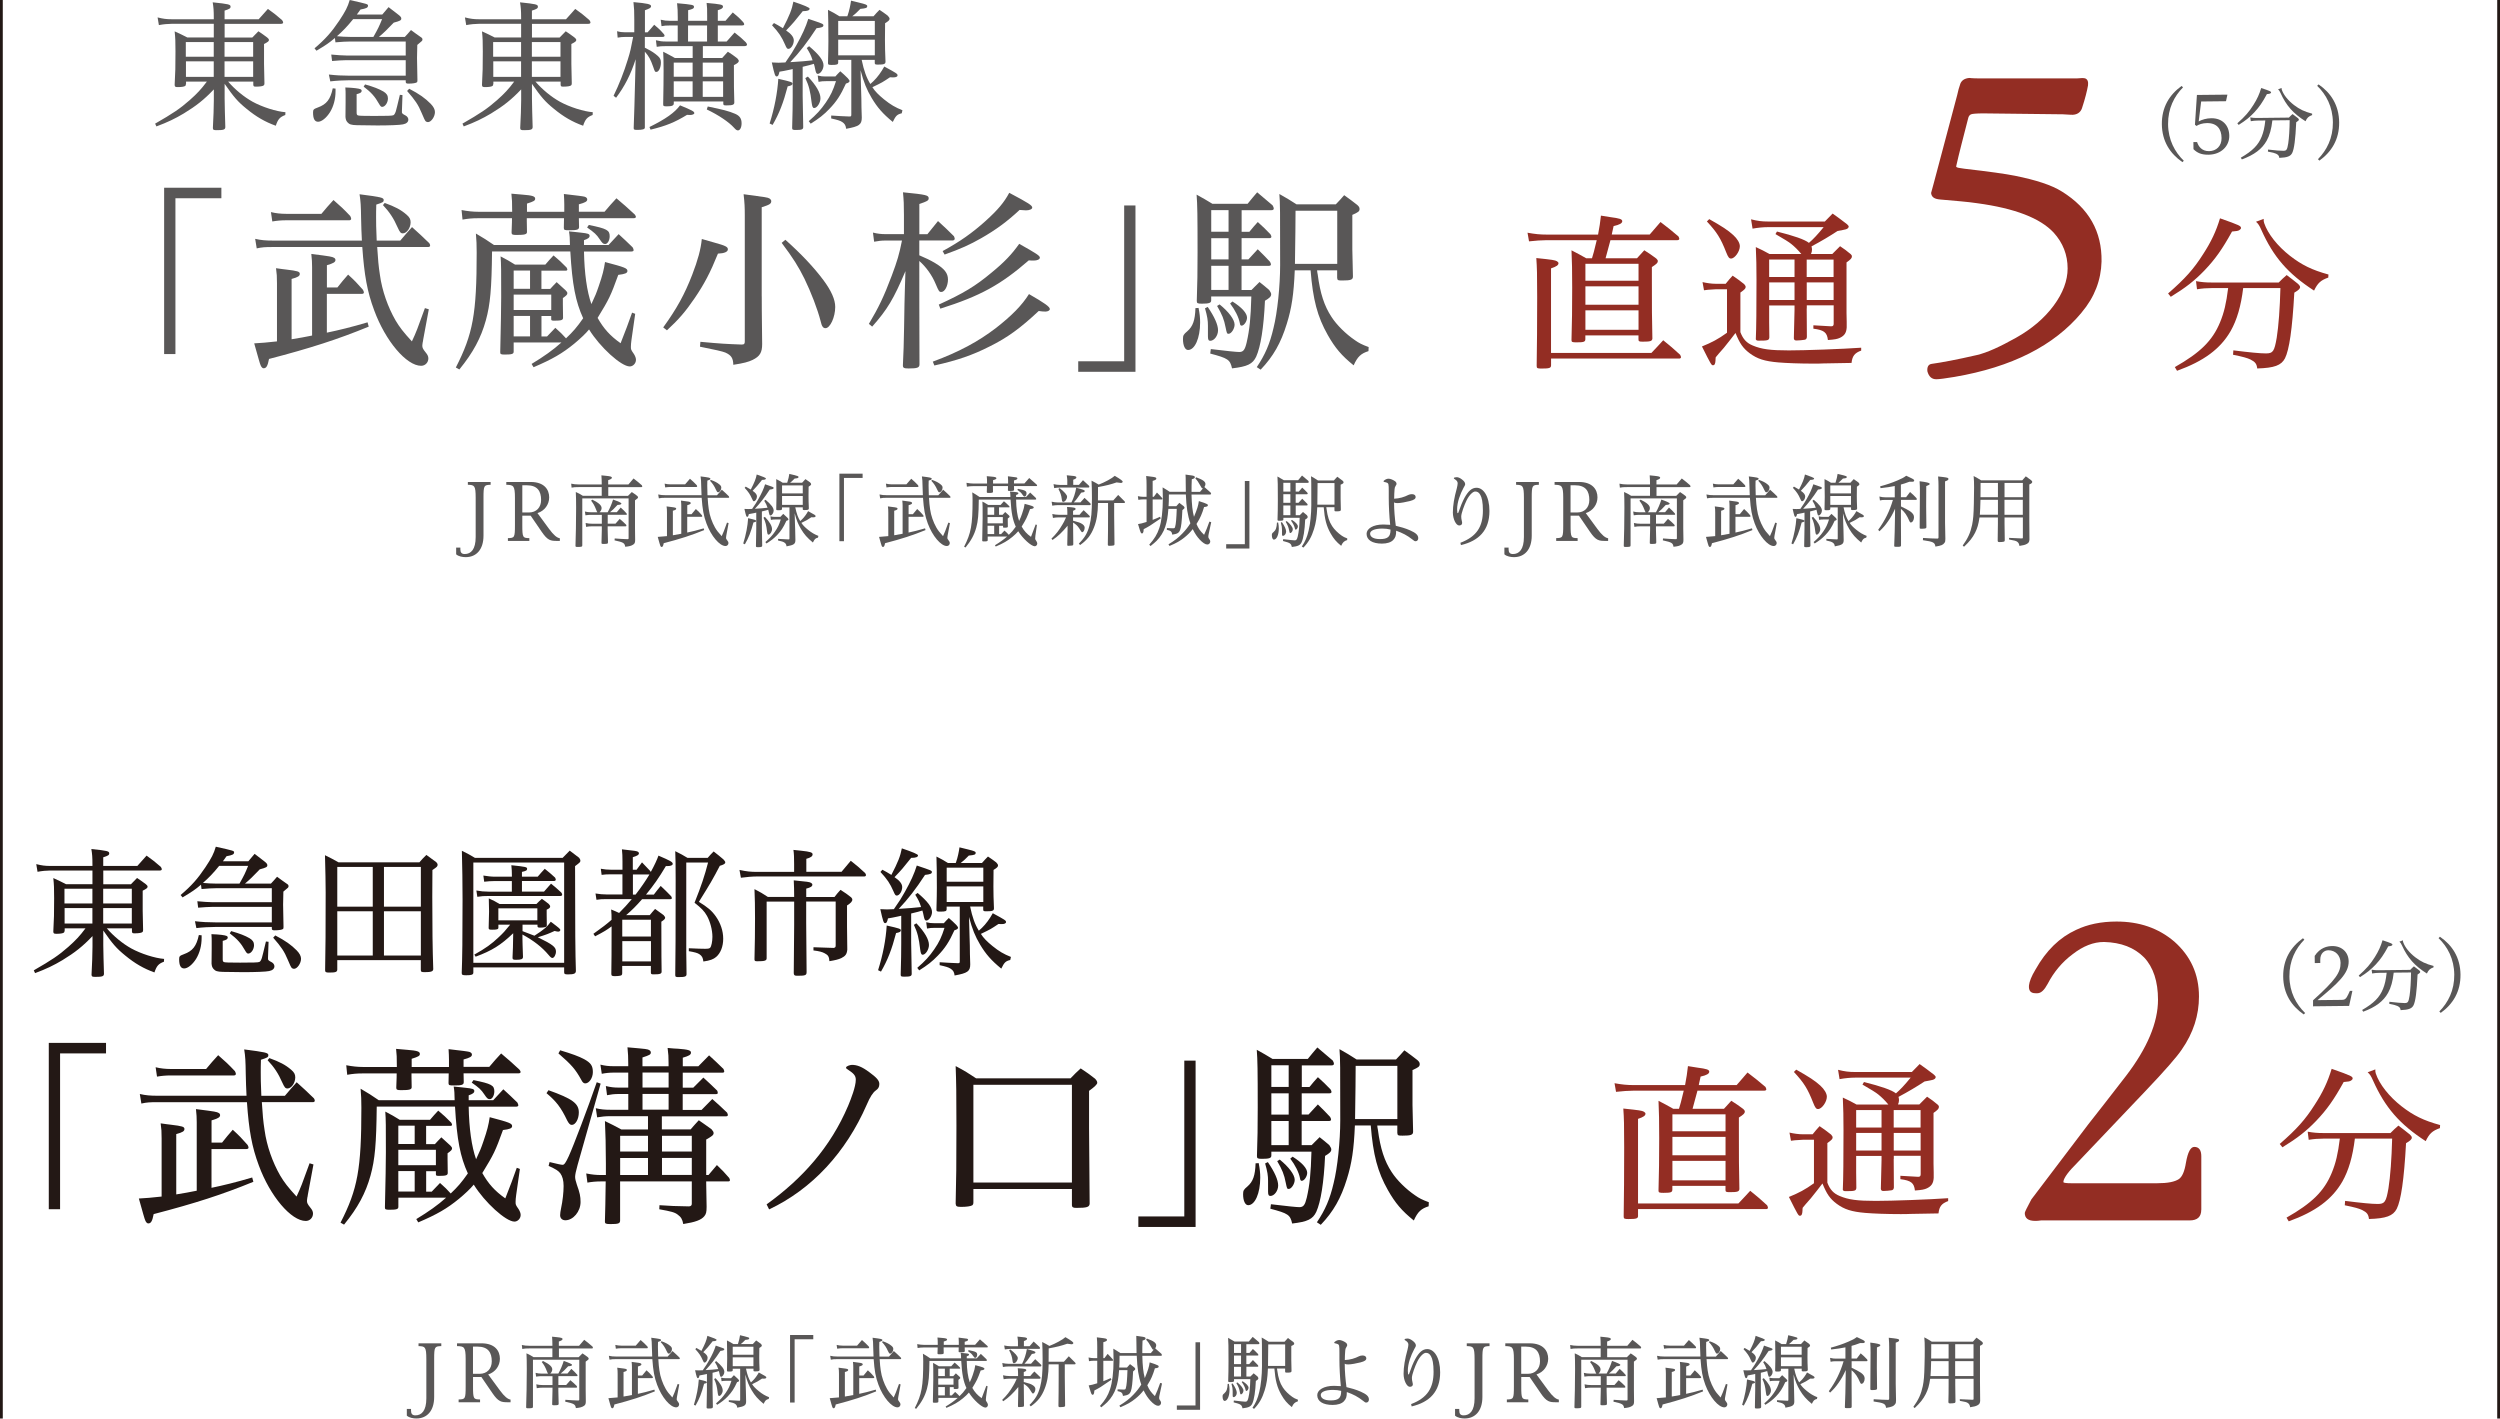 <?xml version="1.0" encoding="UTF-8"?><svg id="_レイヤー_2" xmlns="http://www.w3.org/2000/svg" viewBox="0 0 546.8 310.26"><defs><style>.cls-1{fill:#231815;}.cls-2{fill:#595757;}.cls-3{fill:#932d23;}</style></defs><g id="_マスク"><rect class="cls-1" x="546.19" width=".61" height="310.26"/><rect class="cls-1" width=".61" height="310.26"/><path class="cls-2" d="M40.67,18.34c0,.24-.06.37-.18.46-.18.15-.79.25-1.56.25-.61,0-.7-.06-.73-.49.15-2.63.18-3.97.18-7.3,0-2.14-.03-2.96-.18-4.4,1.22.55,1.59.73,2.78,1.34h5.78v-2.99h-9.23c-.76,0-1.8.09-2.78.28l-.28-1.68c1.22.31,1.96.4,3.09.4h9.2v-.28c0-1.65-.06-2.35-.24-3.42,3.51.37,3.91.46,3.91.95,0,.37-.24.52-1.31.86v1.89h7.46c.89-1.01,1.16-1.31,2.02-2.26,1.37.98,1.77,1.31,3.09,2.44.15.21.24.4.24.52,0,.21-.18.31-.55.31h-12.25v2.99h6.05c.58-.61.76-.79,1.34-1.37.89.58,1.13.79,1.93,1.37.28.22.37.37.37.55,0,.25-.21.43-1.07.86-.03,3.79,0,4.98.09,8.62,0,.25-.06.37-.15.43-.18.18-.83.28-1.71.28-.46,0-.55-.06-.58-.43v-.67h-5.5c1.53,1.77,3.48,3.36,5.35,4.4,2.11,1.16,5.19,2.14,7.18,2.29l-.03.61c-1.19.46-1.59.89-2.08,2.35-2.32-.83-4.28-1.96-6.39-3.7-1.93-1.56-2.81-2.6-4.8-5.47v3.24c0,.58.09,4.8.15,6.2,0,.58-.37.7-1.86.7-.7,0-.83-.06-.86-.46.12-2.08.21-4.77.21-6.11v-2.35c-2.08,2.2-3.85,3.61-6.57,5.26-1.89,1.13-3.54,1.93-5.99,2.84l-.28-.61c3.88-2.23,5.44-3.27,7.55-5.13,1.59-1.41,2.54-2.41,3.76-4.06h-4.55v.52ZM46.75,12.41v-3.21h-6.11v3.21h6.11ZM40.67,16.81h6.08v-3.39h-6.08v3.39ZM55.37,9.2h-6.26v3.21h6.26v-3.21ZM55.37,13.42h-6.26v3.39h6.26v-3.39Z"/><path class="cls-2" d="M73.39,19.38v.55c0,1.74-.43,3.33-1.22,4.62-.79,1.25-1.83,2.08-2.6,2.08s-1.1-.7-1.1-2.02c0-.64.12-.76,1.04-1.1,1.93-.7,2.75-1.77,3.27-4.19l.61.06ZM88.55,8.07c.58-.61.76-.83,1.34-1.5.92.67,1.19.89,2.08,1.5.31.18.43.34.43.55,0,.12-.03.24-.12.34,0,0-.34.28-1.01.86-.03,1.37-.06,2.14-.06,2.84q0,.46.09,4.89c0,.25-.03.34-.09.43-.18.18-.92.31-1.86.31-.49,0-.61-.09-.61-.43v-.31h-12.25c-1.25,0-2.96.09-4.25.25l-.31-1.5c1.56.18,2.87.25,4.43.25h12.38v-3.39h-12.99c-.61,0-2.2.09-3.12.18l-.18-1.41c1.13.12,2.72.21,3.3.21h12.99v-3.06h-12.19c-.73,0-1.93.06-3.18.18l-.12-.95c-1.25,1.07-1.99,1.56-4.03,2.78l-.43-.52c2.38-2.02,3.76-3.58,5.41-6.05,1.37-2.08,1.83-2.96,2.29-4.52,3.94.89,4,.89,4,1.25,0,.43-.4.61-1.65.83l-.79,1.1h5.56c.58-.67.76-.89,1.38-1.62.76.58,1.53,1.16,2.29,1.77.37.31.49.49.49.73,0,.37-.24.52-1.65.89-1.62,1.68-2.08,2.14-3.24,3.12h5.68ZM81.67,8.07c1.07-1.89,1.25-2.29,1.9-3.88h-6.33c-1.28,1.59-2.29,2.63-3.54,3.73.79.09,2.02.15,2.84.15h5.13ZM88.03,20.81l-.12,3.42v.37q0,.28.76.64c.4.21.64.55.64.92,0,.52-.4.89-1.16,1.04-.61.15-3.12.24-5.59.24q-.31,0-4.52-.06c-1.22-.03-1.65-.18-2.05-.64-.28-.34-.37-.58-.43-1.16q.03-2.9.03-3.33v-1.5c0-.58,0-.92-.06-1.62,1.71.06,2.96.21,3.36.4.12.06.21.18.21.34,0,.34-.28.52-1.1.73v4c0,.4.06.55.28.64.24.09,1.1.12,3.55.12,2.78,0,3.94-.03,4.19-.15.21-.09.37-.34.55-.86.09-.31.4-1.5.89-3.61l.58.06ZM79.84,18.46c1.93.55,3.03.98,4.03,1.56.67.4.98.86.98,1.5,0,.95-.64,1.86-1.28,1.86-.21,0-.4-.18-.67-.67-.89-1.59-1.74-2.54-3.36-3.76l.31-.49ZM89.5,19.41c2.23,1.16,3.51,2.08,4.71,3.3.61.64.92,1.22.92,1.8,0,1.01-.82,2.2-1.53,2.2-.15,0-.31-.06-.46-.15q-.24-.18-.92-1.86c-.73-1.77-1.41-2.78-3.18-4.8l.46-.49Z"/><path class="cls-2" d="M107.89,18.34c0,.24-.06.37-.18.46-.18.15-.79.25-1.56.25-.61,0-.7-.06-.73-.49.15-2.63.18-3.97.18-7.3,0-2.14-.03-2.96-.18-4.4,1.22.55,1.59.73,2.78,1.34h5.78v-2.99h-9.23c-.76,0-1.8.09-2.78.28l-.28-1.68c1.22.31,1.96.4,3.09.4h9.2v-.28c0-1.65-.06-2.35-.24-3.42,3.51.37,3.91.46,3.91.95,0,.37-.24.52-1.31.86v1.89h7.46c.89-1.01,1.16-1.31,2.02-2.26,1.38.98,1.77,1.31,3.09,2.44.15.21.24.4.24.52,0,.21-.18.31-.55.31h-12.25v2.99h6.05c.58-.61.76-.79,1.34-1.37.89.58,1.13.79,1.93,1.37.28.22.37.37.37.55,0,.25-.21.43-1.07.86-.03,3.79,0,4.98.09,8.62,0,.25-.06.37-.15.43-.18.18-.83.28-1.71.28-.46,0-.55-.06-.58-.43v-.67h-5.5c1.53,1.77,3.48,3.36,5.35,4.4,2.11,1.16,5.2,2.14,7.18,2.29l-.03.61c-1.19.46-1.59.89-2.08,2.35-2.32-.83-4.28-1.96-6.39-3.7-1.93-1.56-2.81-2.6-4.8-5.47v3.24c0,.58.09,4.8.15,6.2,0,.58-.37.7-1.86.7-.7,0-.83-.06-.86-.46.12-2.08.21-4.77.21-6.11v-2.35c-2.08,2.2-3.85,3.61-6.57,5.26-1.9,1.13-3.55,1.93-5.99,2.84l-.28-.61c3.88-2.23,5.44-3.27,7.55-5.13,1.59-1.41,2.54-2.41,3.76-4.06h-4.55v.52ZM113.97,12.41v-3.21h-6.11v3.21h6.11ZM107.89,16.81h6.08v-3.39h-6.08v3.39ZM122.59,9.2h-6.26v3.21h6.26v-3.21ZM122.59,13.42h-6.26v3.39h6.26v-3.39Z"/><path class="cls-2" d="M141.65,7.06c.64-.7.83-.95,1.44-1.65.98.82,1.25,1.07,2.11,2.05.12.15.15.25.15.34,0,.18-.15.28-.49.28h-3.82v2.35q.18.09.58.31c.79.37,1.65.95,2.26,1.5.52.46.67.83.67,1.44,0,1.1-.46,2.05-.98,2.05-.31,0-.34-.03-.7-1.1-.61-1.71-.89-2.23-1.83-3.33v16.62c0,.34-.49.49-1.65.49-.7,0-.79-.06-.79-.43q.15-3.7.34-11.58l.09-3.45c-1.07,3.33-2.38,5.9-4.28,8.43l-.55-.43c1.19-2.44,2.26-5.13,3.12-7.95.55-1.74.7-2.51,1.16-4.92h-1.74c-.64,0-.92.03-1.65.15l-.12-1.41c.61.18,1.1.24,1.77.24h1.99v-2.75c0-1.89-.03-2.47-.18-3.85,3.09.28,3.85.46,3.85.89,0,.34-.24.49-1.34.89v4.83h.61ZM142.05,27.78c3.54-1.74,5.56-3.18,6.69-4.74,2.66,1.1,3.12,1.34,3.12,1.71,0,.21-.4.4-.89.4-.18,0-.46,0-.7-.03-2.66,1.62-4.55,2.41-7.98,3.24l-.24-.58ZM147.37,22.19v.43c0,.49-.43.64-1.56.64-.64,0-.76-.06-.76-.46.06-3.18.09-5.5.09-7.33,0-2.14-.03-3-.09-4.16,1.13.58,1.47.76,2.57,1.38h3.88v-2.6h-5.81c-1.01,0-1.31.03-2.05.15l-.18-1.44c.89.21,1.28.28,2.23.28h2.54v-3.51h-1.71c-.79,0-1.22.03-1.83.15l-.18-1.41c.73.18,1.28.24,2.02.24h1.71v-.73c0-1.44-.03-1.93-.15-3.12,3.42.31,3.7.37,3.7.8,0,.34-.28.49-1.28.73v2.32h4.16v-1.01c0-1.68,0-1.83-.12-2.9,3.12.28,3.58.37,3.58.8,0,.34-.31.55-1.13.79v2.32h1.68c.67-.79.89-1.04,1.59-1.83,1.04.86,1.38,1.13,2.32,2.17.12.15.18.31.18.4,0,.21-.15.28-.64.28h-5.13v3.51h1.93l1.74-1.96c1.13.86,1.44,1.16,2.44,2.11.18.21.28.4.28.52,0,.21-.21.34-.61.34h-9.05v2.6h4.22c.55-.61.73-.8,1.25-1.38.92.58,1.19.79,2.05,1.44.24.28.34.43.34.58,0,.28-.28.52-1.07.92,0,4.98,0,5.07.09,8.16,0,.49-.37.64-1.68.64-.61,0-.7-.03-.73-.34v-.52h-10.79ZM151.49,13.69h-4.13v3.09h4.13v-3.09ZM151.49,17.79h-4.13v3.39h4.13v-3.39ZM150.49,9.08h4.16v-3.51h-4.16v3.51ZM158.16,13.69h-4.46v3.09h4.46v-3.09ZM158.16,17.79h-4.46v3.39h4.46v-3.39ZM154.8,23.29c3.27.67,4.61,1.01,5.96,1.59,1.01.43,1.44,1.04,1.44,2.08,0,.92-.34,1.56-.79,1.56-.24,0-.46-.12-.86-.58-1.13-1.25-3.39-2.78-5.96-4l.21-.64Z"/><path class="cls-2" d="M168.33,27.02c1.07-3.39,1.71-6.72,1.9-9.78,2.84.64,3.09.73,3.09,1.07,0,.28-.28.43-1.04.58-.95,3.61-1.83,5.9-3.3,8.43l-.64-.31ZM173.4,15.1c-.4.09-.73.15-.95.21-.98.22-1.1.22-1.96.37-.18.79-.31,1.04-.61,1.04-.34,0-.46-.31-1.07-3.06.76.03,1.1.06,1.47.06.12,0,.64-.03,1.5-.06,1.31-1.89,1.62-2.38,2.41-3.79,1.28-2.29,2.05-3.97,2.6-5.75,3.18,1.07,3.3,1.1,3.3,1.44s-.4.49-1.5.61c-2.05,3.15-3.7,5.26-5.75,7.43q3-.18,4.89-.4l-.06-.18c-.28-.89-.55-1.44-1.22-2.51l.52-.4c2.2,1.86,3.15,3.12,3.15,4.19,0,.86-.67,1.86-1.25,1.86-.28,0-.4-.21-.55-.92-.09-.49-.21-.98-.31-1.28q-.31.09-.95.28c-.4.12-.79.21-1.5.37v6.36c0,.58.03,2.29.12,6.82,0,.52-.31.64-1.59.64-.7,0-.83-.06-.83-.46.09-3.15.12-4.77.12-6.88v-5.99ZM169.28,5.04c.86.46.92.49,1.96,1.13,1.44-2.78,1.96-4.07,2.29-5.81q3.55,1.19,3.55,1.53c0,.37-.46.55-1.5.55-1.83,2.29-2.05,2.57-3.64,4.22,1.13.76,1.68,1.47,1.68,2.17,0,.92-.61,1.86-1.19,1.86-.28,0-.4-.18-.73-.95-.73-1.68-1.34-2.6-2.84-4.22l.43-.49ZM176.7,16.75c1.83,1.93,2.75,3.55,2.75,4.74,0,.98-.73,2.14-1.38,2.14-.31,0-.43-.31-.55-1.19-.28-2.44-.58-3.67-1.38-5.35l.55-.34ZM182.69,16.75c.46-.52.61-.67,1.1-1.16.73.64.95.83,1.65,1.53.31.37.37.49.37.61,0,.21-.24.4-.79.55-1.16,2.57-2.08,3.94-3.61,5.53-1.25,1.31-2.29,2.11-4.09,3.24l-.43-.55c1.71-1.47,2.66-2.51,3.73-4.07,1.07-1.56,1.59-2.66,2.23-4.68h-2.11c-.7,0-1.13.03-1.71.15l-.18-1.38c.73.18,1.07.21,1.74.21h2.11ZM188.47,13.11c.49,2.35,1.04,3.88,1.89,5.26q.12-.12.67-.61c.89-.86,1.71-1.99,2.38-3.21,2.66,1.44,2.9,1.59,2.9,1.92,0,.31-.34.46-.98.46-.03,0-.43,0-.67-.03-1.65,1.1-1.68,1.13-3.85,2.17.55.89,1.38,1.71,2.54,2.66,1.44,1.16,2.48,1.77,4.03,2.38l-.15.67c-1.04.25-1.31.55-1.96,1.89-2.23-1.83-3.36-3.15-4.61-5.23-1.1-1.86-1.71-3.33-2.44-6.08l.12,4.28c.03.27.03.98.06,1.99,0,1.34.03,2.17.09,4.1,0,1.53-.58,1.92-3.42,2.44-.09-.76-.31-1.13-.89-1.5-.43-.28-1.01-.46-2.38-.76v-.64c1.89.12,2.41.15,4,.21.34,0,.4-.06.4-.43v-11.95h-2.87v.55c0,.46-.24.55-1.44.55-.67,0-.79-.06-.79-.43.06-2.41.09-3.39.09-4.77,0-2.63-.03-5.59-.09-6.85,1.13.58,1.47.76,2.51,1.41h1.71s.03-.03.09-.24c.34-.95.61-2.26.73-3.18.76.18,1.34.34,1.74.43,1.53.37,1.8.49,1.8.76,0,.4-.24.49-1.5.61-.76.8-1.19,1.16-1.77,1.62h4.65c.55-.64.73-.82,1.31-1.41.83.55,1.07.73,1.8,1.28.27.31.4.49.4.67,0,.31-.24.52-.98.98l-.03,3.61c0,1.65.03,2.6.12,4.8,0,.52-.34.64-1.68.64-.58,0-.67-.06-.67-.4v-.64h-2.87ZM191.34,7.67v-3.09h-8.01v3.09h8.01ZM183.33,8.68v3.42h8.01v-3.42h-8.01Z"/><path class="cls-2" d="M48.42,41.06v2.3h-10.05v34.08h-2.47v-36.38h12.52Z"/><path class="cls-2" d="M63.79,74.2c1.58-.26,3.07-.51,4.47-.81v-14.95c0-1.11-.04-1.66-.17-2.9,4.35.55,4.52.6,4.98.85.17.09.3.26.3.47,0,.47-.43.72-1.87,1.15v4.86h2.3c1.02-1.28,1.32-1.66,2.34-2.81,1.49,1.36,1.92,1.83,3.24,3.32.13.21.21.43.21.6s-.17.3-.47.3h-7.63v8.48c2.47-.51,5.45-1.23,8.9-2.26l.26.94c-6.73,2.77-12.82,4.73-21.81,7.07-.3,1.58-.6,2.04-1.19,2.04-.21,0-.47-.21-.64-.64-.17-.34-.47-1.49-1.41-4.81q1.96-.09,4.98-.43v-12.69c0-1.58-.04-2.04-.21-3.32.98.13,1.75.26,2.26.3,2.47.3,2.94.43,2.94.94,0,.47-.38.73-1.79,1.11v13.21ZM87.56,52.61c1.11-1.32,1.45-1.7,2.56-2.94,1.7,1.53,2.21,2,3.79,3.54.13.21.17.38.17.51,0,.17-.17.3-.38.3h-11.2c.17,2.73.3,4.22.6,6.13.47,3.45,1.75,7.03,3.41,9.92.89,1.49,1.66,2.51,3.58,4.6.98-2.09,1.19-2.68,2.85-7.28l.85.26-1.24,6.69c0,.13-.04.34-.09.51-.04.3-.09.55-.09.77,0,.43.13.72.72,1.45.43.51.6.89.6,1.32,0,.89-.68,1.62-1.58,1.62-3.2,0-7.8-5.41-10.27-12.14-1.53-4.09-2.17-7.71-2.6-13.84h-19.64c-1.58,0-2.3.04-3.45.3l-.34-2.09c1.28.3,2.34.38,3.83.38h19.51c-.09-1.75-.13-2.9-.17-4.81-.04-2.77-.09-3.75-.34-5.32,4.6.6,5.28.72,5.28,1.24,0,.47-.17.55-1.62,1.02-.04,1.19-.04,2.09-.04,2.68,0,1.58,0,2.09.13,5.2h5.15ZM59.27,46.39c1.02.26,2.17.38,3.28.38h7.75c1.15-1.36,1.49-1.79,2.64-3.02,1.66,1.45,2.17,1.92,3.66,3.49.13.26.21.47.21.6,0,.21-.17.34-.43.34h-13.84c-1.02,0-2.04.09-2.98.26l-.3-2.04ZM84.15,44.39c2.22.81,3.49,1.45,4.77,2.56.64.55.89.98.89,1.66,0,1.24-.85,2.43-1.7,2.43-.47,0-.64-.21-1.15-1.32-.85-1.96-1.79-3.37-3.2-4.86l.38-.47Z"/><path class="cls-2" d="M119.67,73.57c.77-.81,1.02-1.07,1.79-1.87,1.15,1.02,1.49,1.36,2.34,2.3,1.53-1.45,2.34-2.38,3.75-4.39-1.66-3.62-2.39-7.33-2.81-14.61h-17.12c-.09,8.14-.38,11.54-1.36,15.08-1.06,3.83-2.77,7.03-5.79,10.73l-.77-.43c3.75-7.33,4.56-11.72,4.56-25.13,0-1.83-.04-2.51-.17-4.17,1.79,1.06,2.3,1.36,3.96,2.51h16.61c-.04-1.66-.04-1.92-.21-2.98,1.11.09,1.96.21,2.51.26,1.66.17,2,.3,2,.72,0,.38-.34.64-1.23.94v1.06h5.37c.98-1.06,1.28-1.41,2.21-2.38,1.36,1.24,1.75,1.62,3.07,2.9.13.26.21.47.21.6,0,.17-.17.3-.47.3h-10.39c.09,4.77.64,8.73,1.62,11.5.94-2.04,1.02-2.21,1.62-3.96.81-2.34,1.11-3.54,1.36-5.24,4.35,1.15,4.9,1.36,4.9,1.96,0,.47-.55.68-2,.85-1.7,4.69-2,5.28-4.52,9.41,1.32,2.34,2.73,3.92,5.03,5.54,1.24-3.15,1.58-4.05,2.51-6.69l.68.26-.81,5.67c-.09.64-.13,1.15-.13,1.53,0,.6,0,.64.68,1.62.26.43.43.85.43,1.24,0,.77-.64,1.45-1.36,1.45-1.87,0-6.52-4.22-8.9-8.09-.68.85-2,2.09-3.24,3.11-2.6,2.13-4.81,3.41-8.9,5.15l-.43-.72c2.68-1.62,4.73-3.07,6.52-4.69h-10.44v2c0,.51-.38.64-1.96.64-.85,0-.98-.09-.98-.51q.21-8.86.21-12.06c0-5.96,0-7.07-.13-8.9,1.45.77,1.87.98,3.15,1.79h6.64c.77-.9,1.02-1.19,1.79-2,1.28,1.06,1.62,1.41,2.85,2.64.09.17.17.34.17.43,0,.17-.13.26-.3.26h-5.37v4h1.92c.6-.64.77-.85,1.41-1.49.85.81,1.15,1.02,1.96,1.79.26.26.38.43.38.64,0,.3-.21.51-.98,1.06v1.32c0,.85,0,1.53.04,2.98,0,.51-.38.64-1.87.64-.64,0-.72-.04-.72-.38v-.64h-2.13v4.47h1.23ZM123.42,46.3v-1.53c0-.89-.04-1.32-.09-2.34q4.17.47,4.56.6c.34.13.55.3.55.6,0,.43-.43.68-1.83,1.06v1.62h5.62c1.11-1.32,1.45-1.7,2.6-2.94,1.75,1.49,2.3,1.96,4,3.54.17.21.26.43.26.51,0,.17-.17.3-.43.3h-12.05q0,1.06.04,1.92c0,.6-.43.72-2.09.72-1.11,0-1.19-.04-1.24-.47q.04-1.02.04-2.17h-8.14v.68c0,.64.04,1.23.04,2.26v.09c0,.51-.51.64-2.3.64-.89,0-1.07-.09-1.07-.55.09-2.09.09-2.64.09-3.11h-7.41c-1.32,0-2.22.09-3.41.3l-.21-2.09c1.32.26,2.56.38,3.62.38h7.45c0-2.3-.04-2.64-.17-3.96,1.06.09,1.92.17,2.43.21,2.22.17,2.77.38,2.77.89,0,.43-.3.6-1.79,1.07v1.79h8.14ZM115.93,59.17h-3.58v4h3.58v-4ZM112.35,67.81h8.22v-3.37h-8.22v3.37ZM112.35,73.57h3.58v-4.47h-3.58v4.47ZM128.79,49.2c3.96.81,4.56,1.15,4.56,2.47,0,.9-.47,1.7-.98,1.7-.43,0-.6-.13-1.23-1.07-.64-.98-1.15-1.45-2.73-2.55l.38-.55Z"/><path class="cls-2" d="M145.06,71.61c2.98-4.13,4.69-7.24,6.35-11.54,1.23-3.2,1.87-5.54,2.09-7.8,1.19.34,2.09.6,2.68.77,2.47.68,3.02.94,3.02,1.49s-.77.89-2.17.94c-1.7,4.22-3.02,6.69-5.07,9.71-2,2.94-3.54,4.73-6.09,7.07l-.81-.64ZM166.61,64.83c0,1.49,0,3.41.09,10.44,0,1.83-.51,2.68-2.09,3.45-.89.43-1.92.72-4.22,1.07-.04-1.45-.43-2.09-1.75-2.68q-.77-.34-5.54-1.28l.09-1.07c4.64.43,5.62.47,9.03.6.55,0,.68-.17.68-.68v-27.56c0-1.75-.04-2.68-.26-4.64,5.07.68,5.2.68,5.67.94.21.13.38.38.38.55,0,.6-.34.81-2.09,1.36v19.51ZM171.77,52.44c3.45,3.07,6.26,6.05,8.35,8.86,1.7,2.3,2.56,4.22,2.56,5.84,0,2.21-1.11,4.64-2.13,4.64-.51,0-.81-.38-1.06-1.53-.68-2.64-2.09-6.31-3.54-9.29-1.28-2.6-2.51-4.56-4.98-7.84l.81-.68Z"/><path class="cls-2" d="M202.86,51.2c1.02-1.24,1.32-1.62,2.3-2.85,1.58,1.45,2.04,1.87,3.49,3.32.09.21.17.43.17.55,0,.21-.21.38-.51.38h-7.24v3.24c1.32.55,2.39,1.06,3.54,1.75,1.96,1.19,2.73,2.17,2.73,3.54s-.68,2.73-1.45,2.73c-.47,0-.55-.13-1.24-1.75-.81-1.96-2.13-3.75-3.58-5.03,0,5.32,0,12.86.04,22.62,0,.72-.47.89-2.39.89-1.02,0-1.24-.13-1.24-.68.17-3.62.17-3.96.26-8.22q.09-6.26.17-8.39l.13-4c-2.6,6.13-3.96,8.39-7.28,12.14l-.72-.6c2.13-3.58,3.28-5.96,4.98-10.48,1.23-3.28,1.66-4.73,2.26-7.75h-3.62c-.89,0-1.53.09-2.47.26l-.26-2c1.02.26,1.83.34,2.73.34h4.05v-4.17c0-2.26-.04-3.2-.21-4.98,5.15.51,5.62.64,5.62,1.32,0,.47-.3.64-2.04,1.24v6.6h1.79ZM204.01,79.1c5.67-2.09,9.97-4.39,13.89-7.41,3.37-2.64,5.62-4.9,7.16-7.37,3.41,1.96,4.56,2.77,4.56,3.28,0,.3-.43.55-.98.55-.38,0-.89-.04-1.45-.13-4,3.75-6.86,5.84-10.73,7.75-3.66,1.87-7.11,3.07-12.1,4.17l-.34-.85ZM205.33,66.62c5.32-2.43,7.97-4,11.54-6.99,2.81-2.3,4.47-4.05,6.05-6.3,3.79,2.13,4.52,2.6,4.52,3.02,0,.38-.6.64-1.32.64-.3,0-.68,0-1.11-.04-6.18,5.37-10.61,7.8-19.34,10.56l-.34-.9ZM206.18,54.91c3.83-2.09,6.47-3.96,9.41-6.6,2.64-2.39,4.05-4.05,5.15-6.14,4.35,2.3,5.03,2.77,5.03,3.24,0,.34-.6.6-1.36.6-.34,0-.85-.04-1.41-.09-2.68,2.51-5.24,4.39-8.39,6.18-2.47,1.41-4.43,2.3-8.01,3.58l-.43-.77Z"/><path class="cls-2" d="M235.83,81.32v-2.3h10.05v-34.08h2.47v36.38h-12.52Z"/><path class="cls-2" d="M262.15,67.34c.26,1.36.34,2.13.34,3.2,0,3.41-1.15,6.01-2.64,6.01-.64,0-1.11-.94-1.11-2.39,0-.81.13-1.02.94-1.7,1.23-1.07,1.7-2.39,1.79-5.07l.68-.04ZM273.27,50.69c.77-.94,1.02-1.24,1.83-2.13,1.23,1.11,1.62,1.49,2.77,2.68.13.21.21.43.21.55,0,.17-.17.3-.43.3h-6.09v4.64h1.49l2.04-2.21c1.19,1.19,1.58,1.53,2.68,2.73.13.21.21.43.21.6s-.17.3-.47.3h-5.96v5.28h2.17c.77-.77,1.02-1.02,1.75-1.75.98.77,1.28,1.02,2.13,1.75.3.47.43.68.43.94,0,.47-.34.81-1.36,1.41-.26,5.84-.94,10.05-1.92,12.23-.77,1.62-1.92,2.17-5.28,2.56-.43-1.92-.89-2.21-4.77-3.24l.13-.98q5.32.64,6.22.64c.89,0,1.24-.47,1.62-2.09.64-2.81.89-5.28,1.02-10.05h-8.78v.85c0,.55-.43.72-2.04.72-.94,0-1.11-.09-1.11-.6.13-4.09.17-6.05.17-10.56,0-8.26-.04-10.48-.21-12.69,1.53.85,2,1.11,3.45,2h7.71c.89-1.11,1.19-1.45,2.09-2.51,1.49,1.24,1.92,1.62,3.37,2.85.17.3.26.51.26.68,0,.26-.17.38-.51.38h-6.52v4.73h1.7ZM264.15,67.13c1.49,2.17,2.26,3.92,2.26,5.11s-.85,2.3-1.7,2.3c-.38,0-.51-.26-.51-.98v-2.34c0-1.11-.13-2-.64-3.79l.6-.3ZM268.71,45.96h-3.79v4.73h3.79v-4.73ZM264.92,52.1v4.64h3.79v-4.64h-3.79ZM264.92,58.14v5.28h3.79v-5.28h-3.79ZM266.75,66.58c2,1.62,3.28,3.32,3.28,4.43,0,.89-.72,2-1.32,2-.34,0-.38-.09-.64-1.36-.34-1.79-.77-2.85-1.87-4.73l.55-.34ZM269.56,65.94c2.04,1.28,3.19,2.56,3.19,3.54,0,.77-.64,1.75-1.19,1.75-.21,0-.34-.17-.38-.55-.26-1.32-1.06-2.9-2.13-4.3l.51-.43ZM283.19,59.12c-.21,5.2-.68,8.31-1.75,11.72-1.28,4.17-2.94,7.11-5.71,10.01l-.85-.55c1.83-2.73,2.85-5.07,3.66-8.56.85-3.37,1.45-9.24,1.45-13.72,0-12.1,0-13.46-.17-15.59,1.66.94,2.17,1.24,3.75,2.26h8.6c.81-.85,1.06-1.11,1.83-2,1.32.94,1.7,1.24,2.85,2.13.38.34.51.55.51.9,0,.51-.3.72-1.58,1.28v7.58c0,.13.04,2.04.13,5.75v.17c0,.68-.47.85-2.3.85-.98,0-1.11-.04-1.15-.6v-1.62h-4.39c.04.43.09.68.13.85.55,4.22,1.45,6.94,3.02,9.33,1.15,1.79,3.15,3.75,5.15,5.11.85.6,1.49.94,2.98,1.49l-.04.89c-1.62.51-2.39,1.19-3.24,3.11-2.64-2.13-4.05-3.79-5.67-6.65-2.26-4-3.24-7.71-3.75-14.14h-3.49ZM292.48,57.72v-11.63h-9.12q0,3.24-.13,11.63h9.24Z"/><path class="cls-3" d="M358.05,56.48c.7-.78.89-1,1.59-1.74,1.18.74,1.52,1,2.63,1.81.22.22.33.37.33.56,0,.37-.26.63-1.3,1.3v2.92c0,6,0,8.18.11,12.73-.07.56-.44.67-2.11.67-.81,0-.93-.07-.93-.52v-.85h-11.62v.78c0,.63-.3.74-1.96.74-.89,0-1.07-.07-1.07-.48v-.07c.11-4.03.15-6.55.15-11.4,0-3.89-.04-5.59-.15-8.18,1.44.74,1.85.96,3.22,1.74h1.26q.15-.48.41-1.41c.11-.37.15-.52.63-2.55h-10.92c-1.11,0-2.59.11-3.89.26l-.33-1.89c1.67.3,2.7.41,4.29.41h11.14c.37-2.11.41-2.22.63-4.15.92.15,1.63.26,2.07.33,2,.26,2.59.44,2.59.89s-.59.78-1.89,1.07c-.15.67-.26,1.18-.33,1.48-.04.22-.07.26-.07.37h8.29c1.04-1.22,1.37-1.59,2.37-2.74,1.74,1.33,2.26,1.74,3.92,3.15.11.22.19.41.19.52,0,.19-.19.3-.44.3h-14.62c-.26.93-.59,2.22-1.07,3.96h6.88ZM339.25,79.87c0,.63-.33.74-2.11.74-.89,0-1.04-.07-1.04-.59.07-4.81.11-8.66.11-15.03,0-5.14-.04-6.4-.19-8.55,3.55.37,4.07.45,4.52.7.19.11.33.3.33.41,0,.44-.41.74-1.63,1.15v18.5h21.95c1.15-1.22,1.52-1.59,2.59-2.78,1.67,1.33,2.15,1.78,3.7,3.18.11.22.19.41.19.52,0,.15-.15.3-.33.3h-28.09v1.44ZM358.38,61.4v-3.7h-11.62v3.7h11.62ZM346.76,62.62v4.03h11.62v-4.03h-11.62ZM346.76,67.88v4.26h11.62v-4.26h-11.62Z"/><path class="cls-3" d="M372.37,61.7c.96.22,2,.37,2.92.37h2.15c.63-.78.81-1,1.52-1.78,1.15.78,1.48,1.04,2.52,1.85.26.3.33.44.33.63,0,.33-.22.56-1.15,1.22v8.66c.59,1.55,1.37,2.37,2.7,2.92,1.92.81,3.85,1.07,7.88,1.07,3.55,0,11.77-.3,15.84-.59v.63c-1.44.52-1.96,1.22-2.11,2.7q-1.44,0-6.14.11c-.63.04-1.37.04-2.18.04-3,0-5.88-.11-7.66-.26-3.07-.26-4.63-.78-6.29-2-1.48-1.11-2.18-2.15-3.11-4.44q-.26.37-1.11,1.44c-.74.96-1.26,1.55-1.44,1.81q-1.41,1.59-1.78,2.07c-.04.26-.04.48-.04.63-.04.78-.19,1.11-.56,1.11-.33,0-.41-.11-2.41-4.11,2.18-.89,3.52-1.59,5.48-3v-9.51h-2.44q-2.15.11-2.59.22l-.33-1.81ZM373.85,47.93c2.81,1.59,4.07,2.4,5.25,3.48.89.81,1.44,1.74,1.44,2.44,0,1.15-1.11,2.7-1.92,2.7-.41,0-.63-.26-1.07-1.37-1.22-3.11-2.04-4.4-4.22-6.74l.52-.52ZM395.16,67.47q.04,2.52.04,6.26c-.07.41-.19.52-.52.59-.41.07-1.26.15-1.74.15-.41,0-.52-.11-.59-.45,0-.48.07-2.59.15-6.25v-.96h-5.55v3.63q.04,2.81.04,3.37c-.07.63-.33.7-2.33.7-.41,0-.52-.07-.63-.3.11-2.33.15-6.96.15-12.99,0-2.66-.04-5.03-.15-7.18,1.33.63,1.74.81,3,1.52h6.96c-.74-.89-1.41-1.55-2.18-2.18q-.7-.59-3.48-2.18l.33-.56c3.7.93,6.07,1.74,6.99,2.48.89-.74,1.96-1.89,3.22-3.44h-12.18c-.96,0-2.18.11-3.37.33l-.33-2.04c1.48.37,2.37.48,3.74.48h12.4l1.7-1.74c1.41,1,1.81,1.3,3.15,2.33.22.22.37.37.37.52,0,.11-.11.33-.19.37-.22.19-.59.3-1.07.37-.26.04-.67.11-1.18.22-1.74,1.15-3.55,2.22-5.7,3.37.07.3.11.45.11.7,0,.33-.07.63-.22.96h4.66l1.7-1.7c1.07.7,1.37.96,2.37,1.78.19.19.22.3.22.44,0,.41-.26.67-1.18,1.33v11.06l.04,1.96v1.18c-.07,1.18-.48,1.81-1.48,2.29-.56.26-1.11.37-2.63.48-.19-1.66-.85-2.18-3.18-2.48v-.74q2.55.15,3.81.22h.15c.33,0,.48-.19.48-.56v-4.03h-5.88v.67ZM386.95,56.77v3.81h5.55v-3.81h-5.55ZM392.5,61.77h-5.55v3.85h5.55v-3.85ZM395.16,60.59h5.88v-3.81h-5.88v3.81ZM401.05,65.62v-3.85h-5.88v3.85h5.88Z"/><path class="cls-3" d="M455.28,68.38c-6.01,7.23-15.28,11.92-27.81,14.06-1.94.31-3.26.51-3.97.51-1.02,0-1.63-.61-1.94-1.73-.1-.92.2-1.53.92-1.63,2.24-.31,5.5-.92,9.88-1.93,2.24-.51,5.09-1.83,8.56-3.77,3.46-1.94,6.21-4.28,8.25-7.03s3.06-5.5,3.06-8.15c0-2.96-1.02-5.6-3.06-7.84-2.95-3.16-8.45-5.3-16.71-6.42-2.04-.31-4.69-.51-8.05-.81-1.32-.1-1.94-.51-2.04-1.43l.61-2.24,5.09-19.15c.2-.92.41-1.73.71-2.55.31-.71.92-1.12,1.94-1.22,0,0,.71.1,2.24.1h21.29c.92-.1,1.53-.1,1.83,0,.51.2.71.71.61,1.53-.2,1.12-.61,2.85-1.32,4.99-.31.92-1.12,1.53-2.44,1.43l-1.73-.1-17.42-.2c-1.53,0-2.44.1-2.65.2-.31.1-.51.41-.61.71-1.12,4.38-2.04,7.84-2.65,10.59-.1.2.1.31.51.41.71.1,1.22.2,1.32.2,5.3.61,8.96,1.12,11,1.53,4.58.92,8.05,2.04,10.29,3.46,5.91,3.67,8.76,8.76,8.66,15.28-.1,4.07-1.53,7.84-4.38,11.2Z"/><path class="cls-3" d="M474.2,64.19c3.74-3.26,5.59-5.33,7.66-8.59,1.78-2.74,2.85-5.03,3.7-7.85,4.4,1.55,4.59,1.67,4.59,2.15,0,.11-.15.3-.33.41-.26.19-.67.26-1.63.33-2.15,3.89-3.7,6.07-6.03,8.51-2.18,2.26-4.07,3.74-7.37,5.77l-.59-.74ZM490.63,63c-.48,3.96-1.37,6.99-2.74,9.4-2.26,3.92-5.88,6.59-11.73,8.7l-.48-.81c5.55-3.15,8.22-5.77,9.88-9.77.89-2.15,1.37-4.18,1.78-7.51h-3.59c-1.07,0-2.07.07-3.22.26l-.22-1.78c1.18.22,2.11.3,3.4.3h14.69c.74-.74.96-.96,1.74-1.63,1.11.85,1.48,1.11,2.52,1.96.3.3.41.48.41.67,0,.37-.33.67-1.26,1.22-.44,8.03-1.11,12.51-2.04,14.36-.81,1.55-2.33,2.11-6.07,2.22-.11-1-.44-1.44-1.48-1.96-.7-.33-1.59-.59-3.81-1.04l.07-.96c3.48.44,5.81.67,7.11.67,1.55,0,1.85-.41,2.37-3.41.41-2.59.7-6.44.81-10.88h-8.14ZM495.11,47.86c0,.44,0,.63.11.93.78,2.33,2.92,5.03,5.62,7.14,2.63,2.04,4.81,3.11,8.44,4.11l-.04.67c-1.67.59-2.33,1.22-3.11,2.85-5.7-3.7-8.88-7.33-11.55-13.32-.41-.93-.67-1.33-1.15-1.74l1.67-.63Z"/><path class="cls-2" d="M100.69,119.78v.36c0,.67.26,1.04.95,1.04,1.38,0,2.4-1.02,2.4-3.72v-8.58c0-2.73-.28-2.8-1.71-2.85v-.61h4.98v.61c-1.45.05-1.56.12-1.56,2.85v8.28c0,3.04-1.57,4.7-3.89,4.7-.64,0-1.57-.14-2.09-.62v-1.47h.92Z"/><path class="cls-2" d="M122.45,118.31h-.59c-1.42,0-2.07-.07-3.39-2.01l-2.4-3.51h-1.83v2.06c0,2.77.12,2.82,1.54,2.85v.61h-4.69v-.61c1.44-.04,1.54-.09,1.54-2.85v-5.97c0-2.73-.35-2.8-1.89-2.85v-.61h5.33c2.99,0,4.05,1.68,4.05,3.37,0,1.54-.99,2.94-2.56,3.44l2.54,3.46c1.02,1.4,1.75,1.95,2.35,2.04v.57ZM114.24,106.14v5.95h1.45c1.64,0,2.66-1.12,2.66-2.73,0-1.94-.8-3.22-3.13-3.22h-.99Z"/><path class="cls-2" d="M137.43,105.98c.5-.61.66-.78,1.14-1.33.81.62,1.05.83,1.82,1.49.05.1.09.19.09.24,0,.1-.09.17-.21.17h-7.23v1.9h4.32c.36-.36.48-.48.83-.83.54.36.71.48,1.19.85.12.12.17.21.17.29,0,.17-.1.29-.66.67v6.09q0,.64.03,2.59c0,.55-.1.8-.42,1-.38.26-.85.4-1.75.48-.14-.83-.36-.97-2.33-1.4l.03-.42c1.28.1,1.68.12,2.75.16.24,0,.29-.04.29-.24v-8.68h-10.13v10.27c0,.29-.14.35-.99.35-.43,0-.5-.04-.5-.26.07-1.76.14-5.45.14-8.3,0-1.63-.02-2.37-.07-3.46.69.31.9.43,1.54.83h4.13v-1.9h-5.05c-.71,0-1.04.02-1.54.12l-.09-.87c.55.12,1.02.17,1.63.17h5.05v-.26c0-.62-.02-.99-.07-1.73.43.05.78.09.99.1,1.02.1,1.3.19,1.3.42,0,.19-.21.33-.81.54v.93h4.39ZM132.91,114.54h1.71c.4-.47.54-.62.92-1.05.62.52.81.69,1.38,1.25.05.09.09.19.09.26s-.07.12-.19.12h-3.91v.69q.05,2.3.07,2.8c0,.31-.12.36-.95.36-.38,0-.47-.03-.47-.22v-.05c.02-.52.07-2.42.07-2.89v-.69h-2.14c-.48,0-.83.03-1.3.12l-.1-.85c.54.12.85.16,1.4.16h2.14v-1.94h-2.49c-.31,0-.48.02-1.09.1l-.12-.83c.52.12.74.16,1.23.16h1.5c-.1-.12-.12-.17-.26-.52-.38-.97-.59-1.33-1.12-2.01l.28-.22c1.44.71,2.02,1.26,2.02,1.85,0,.33-.19.69-.45.9h1.78c.48-.86.88-1.8,1.18-2.77q1.82.64,1.82.86c0,.19-.26.29-.85.31-.74.81-1.16,1.21-1.64,1.59h1.49c.38-.47.48-.61.85-1.02.61.55.78.73,1.28,1.28.05.09.07.16.07.21,0,.07-.05.1-.14.1h-4.05v1.94Z"/><path class="cls-2" d="M147.19,117.07c.64-.1,1.25-.21,1.82-.33v-6.07c0-.45-.02-.67-.07-1.18,1.76.22,1.83.24,2.02.35.07.04.12.1.12.19,0,.19-.17.29-.76.47v1.97h.93c.41-.52.54-.67.95-1.14.61.55.78.74,1.31,1.35.05.09.09.17.09.24s-.07.12-.19.12h-3.1v3.44c1-.21,2.21-.5,3.61-.92l.1.38c-2.73,1.12-5.2,1.92-8.85,2.87-.12.64-.24.83-.48.83-.09,0-.19-.09-.26-.26-.07-.14-.19-.61-.57-1.95q.8-.04,2.02-.17v-5.15c0-.64-.02-.83-.09-1.35.4.05.71.1.92.12,1,.12,1.19.17,1.19.38,0,.19-.16.29-.73.45v5.36ZM156.84,108.3c.45-.54.59-.69,1.04-1.19.69.62.9.81,1.54,1.44.05.09.07.16.07.21,0,.07-.07.12-.16.12h-4.55c.07,1.11.12,1.71.24,2.49.19,1.4.71,2.85,1.38,4.03.36.61.67,1.02,1.45,1.87.4-.85.48-1.09,1.16-2.96l.35.1-.5,2.71c0,.05-.02.14-.03.21-.02.12-.03.23-.03.31,0,.17.05.29.29.59.17.21.24.36.24.54,0,.36-.28.66-.64.66-1.3,0-3.16-2.2-4.17-4.93-.62-1.66-.88-3.13-1.05-5.62h-7.97c-.64,0-.93.02-1.4.12l-.14-.85c.52.12.95.16,1.56.16h7.92c-.03-.71-.05-1.18-.07-1.95-.02-1.12-.04-1.52-.14-2.16,1.87.24,2.14.29,2.14.5,0,.19-.07.23-.66.42-.02.49-.02.85-.02,1.09,0,.64,0,.85.05,2.11h2.09ZM145.36,105.78c.42.1.88.16,1.33.16h3.15c.47-.55.61-.73,1.07-1.23.67.59.88.78,1.49,1.42.05.1.09.19.09.24,0,.09-.07.14-.17.14h-5.62c-.41,0-.83.04-1.21.1l-.12-.83ZM155.46,104.96c.9.33,1.42.59,1.94,1.04.26.23.36.4.36.68,0,.5-.35.99-.69.99-.19,0-.26-.09-.47-.54-.35-.8-.73-1.37-1.3-1.97l.16-.19Z"/><path class="cls-2" d="M162.56,118.87c.6-1.92.97-3.81,1.07-5.53,1.61.36,1.75.42,1.75.61,0,.16-.16.24-.59.33-.54,2.04-1.04,3.34-1.87,4.77l-.36-.17ZM165.43,112.12c-.22.05-.41.09-.54.12-.55.12-.62.12-1.11.21-.1.45-.17.59-.35.59-.19,0-.26-.17-.61-1.73.43.02.62.03.83.03.07,0,.36-.02.85-.03.74-1.07.92-1.35,1.37-2.14.73-1.3,1.16-2.25,1.47-3.25,1.8.61,1.87.62,1.87.81s-.22.28-.85.35c-1.16,1.78-2.09,2.97-3.25,4.2q1.69-.1,2.77-.23-.02-.05-.04-.1c-.16-.5-.31-.81-.69-1.42l.29-.22c1.24,1.05,1.78,1.76,1.78,2.37,0,.48-.38,1.06-.71,1.06-.16,0-.23-.12-.31-.52-.05-.28-.12-.55-.17-.73q-.17.05-.54.16c-.22.07-.45.12-.85.21v3.6c0,.33.02,1.3.07,3.86,0,.29-.17.36-.9.36-.4,0-.47-.04-.47-.26.05-1.78.07-2.7.07-3.89v-3.39ZM163.1,106.43c.48.26.52.28,1.11.64.81-1.57,1.11-2.3,1.3-3.29q2.01.68,2.01.87c0,.21-.26.31-.85.31-1.04,1.3-1.16,1.45-2.06,2.39.64.43.95.83.95,1.23,0,.52-.35,1.05-.67,1.05-.16,0-.22-.1-.41-.54-.42-.95-.76-1.47-1.61-2.39l.24-.28ZM167.3,113.05c1.04,1.09,1.56,2.01,1.56,2.68,0,.55-.41,1.21-.78,1.21-.17,0-.24-.17-.31-.68-.16-1.38-.33-2.07-.78-3.03l.31-.19ZM170.69,113.05c.26-.29.35-.38.62-.66.41.36.54.47.93.86.17.21.21.28.21.35,0,.12-.14.23-.45.31-.66,1.45-1.18,2.23-2.04,3.13-.71.74-1.3,1.19-2.32,1.83l-.24-.31c.97-.83,1.5-1.42,2.11-2.3.61-.88.9-1.5,1.26-2.64h-1.19c-.4,0-.64.02-.97.09l-.1-.78c.42.1.61.12.99.12h1.19ZM173.95,111c.28,1.33.59,2.2,1.07,2.97q.07-.07.38-.35c.5-.49.97-1.12,1.35-1.82,1.5.81,1.64.9,1.64,1.09,0,.17-.19.26-.55.26-.02,0-.24,0-.38-.02-.93.62-.95.64-2.18,1.23.31.5.78.97,1.44,1.5.81.66,1.4,1,2.28,1.35l-.09.38c-.59.14-.74.31-1.11,1.07-1.26-1.04-1.9-1.78-2.61-2.96-.62-1.06-.97-1.88-1.38-3.44l.07,2.42c.02.16.02.55.04,1.12,0,.76.02,1.23.05,2.32,0,.86-.33,1.09-1.94,1.38-.05-.43-.17-.64-.5-.85-.24-.16-.57-.26-1.35-.43v-.36c1.07.07,1.37.09,2.27.12.19,0,.22-.04.22-.24v-6.76h-1.63v.31c0,.26-.14.31-.81.31-.38,0-.45-.04-.45-.24.03-1.37.05-1.92.05-2.7,0-1.49-.02-3.17-.05-3.87.64.33.83.43,1.42.8h.97s.02-.02.05-.14c.19-.54.35-1.28.42-1.8.43.1.76.19.99.24.86.21,1.02.28,1.02.43,0,.23-.14.28-.85.35-.43.45-.67.66-1,.92h2.63c.31-.36.42-.47.74-.8.47.31.61.42,1.02.73.16.17.22.28.22.38,0,.17-.14.29-.55.55l-.02,2.04c0,.93.02,1.47.07,2.71,0,.3-.19.36-.95.36-.33,0-.38-.04-.38-.23v-.36h-1.63ZM175.58,107.92v-1.75h-4.53v1.75h4.53ZM171.05,108.49v1.94h4.53v-1.94h-4.53Z"/><path class="cls-2" d="M188.67,103.61v.93h-4.08v13.83h-1v-14.77h5.08Z"/><path class="cls-2" d="M195.6,117.07c.64-.1,1.25-.21,1.82-.33v-6.07c0-.45-.02-.67-.07-1.18,1.76.22,1.83.24,2.02.35.07.04.12.1.12.19,0,.19-.17.29-.76.47v1.97h.93c.41-.52.54-.67.95-1.14.61.55.78.74,1.31,1.35.05.09.09.17.09.24s-.07.12-.19.12h-3.1v3.44c1-.21,2.21-.5,3.61-.92l.1.38c-2.73,1.12-5.2,1.92-8.85,2.87-.12.64-.24.83-.48.83-.09,0-.19-.09-.26-.26-.07-.14-.19-.61-.57-1.95q.8-.04,2.02-.17v-5.15c0-.64-.02-.83-.09-1.35.4.05.71.1.92.12,1,.12,1.19.17,1.19.38,0,.19-.16.29-.73.45v5.36ZM205.25,108.3c.45-.54.59-.69,1.04-1.19.69.62.9.81,1.54,1.44.05.09.07.16.07.21,0,.07-.07.12-.16.12h-4.55c.07,1.11.12,1.71.24,2.49.19,1.4.71,2.85,1.38,4.03.36.61.67,1.02,1.45,1.87.4-.85.48-1.09,1.16-2.96l.35.1-.5,2.71c0,.05-.02.14-.03.21-.02.12-.03.23-.03.31,0,.17.05.29.29.59.17.21.24.36.24.54,0,.36-.28.66-.64.66-1.3,0-3.16-2.2-4.17-4.93-.62-1.66-.88-3.13-1.05-5.62h-7.97c-.64,0-.93.02-1.4.12l-.14-.85c.52.12.95.16,1.56.16h7.92c-.03-.71-.05-1.18-.07-1.95-.02-1.12-.04-1.52-.14-2.16,1.87.24,2.14.29,2.14.5,0,.19-.07.23-.66.42-.02.49-.02.85-.02,1.09,0,.64,0,.85.05,2.11h2.09ZM193.76,105.78c.42.1.88.16,1.33.16h3.15c.47-.55.61-.73,1.07-1.23.67.59.88.78,1.49,1.42.05.1.09.19.09.24,0,.09-.07.14-.17.14h-5.62c-.41,0-.83.04-1.21.1l-.12-.83ZM203.86,104.96c.9.33,1.42.59,1.94,1.04.26.23.36.4.36.68,0,.5-.35.99-.69.99-.19,0-.26-.09-.47-.54-.35-.8-.73-1.37-1.3-1.97l.16-.19Z"/><path class="cls-2" d="M218.97,116.81c.31-.33.42-.43.73-.76.47.41.61.55.95.93.62-.59.95-.97,1.52-1.78-.67-1.47-.97-2.97-1.14-5.93h-6.95c-.03,3.3-.16,4.69-.55,6.12-.43,1.56-1.12,2.85-2.35,4.36l-.31-.17c1.52-2.97,1.85-4.75,1.85-10.2,0-.74-.02-1.02-.07-1.69.73.43.93.55,1.61,1.02h6.74c-.02-.68-.02-.78-.09-1.21.45.03.8.09,1.02.1.67.07.81.12.81.29,0,.16-.14.26-.5.38v.43h2.18c.4-.43.52-.57.9-.97.55.5.71.66,1.24,1.18.05.1.09.19.09.24,0,.07-.07.12-.19.12h-4.22c.03,1.94.26,3.55.66,4.67.38-.83.42-.9.66-1.61.33-.95.45-1.43.55-2.13,1.76.47,1.99.55,1.99.8,0,.19-.22.28-.81.35-.69,1.9-.81,2.14-1.83,3.82.54.95,1.11,1.59,2.04,2.25.5-1.28.64-1.64,1.02-2.71l.28.1-.33,2.3c-.03.26-.05.47-.05.62,0,.24,0,.26.28.66.1.17.17.35.17.5,0,.31-.26.59-.55.59-.76,0-2.65-1.71-3.61-3.29-.28.35-.81.85-1.31,1.26-1.05.86-1.95,1.38-3.61,2.09l-.17-.29c1.09-.66,1.92-1.25,2.65-1.9h-4.24v.81c0,.21-.16.26-.8.26-.35,0-.4-.04-.4-.21q.09-3.6.09-4.89c0-2.42,0-2.87-.05-3.61.59.31.76.4,1.28.73h2.7c.31-.36.42-.48.73-.81.52.43.66.57,1.16,1.07.04.07.07.14.07.17,0,.07-.05.1-.12.1h-2.18v1.63h.78c.24-.26.31-.35.57-.61.35.33.47.42.8.73.1.1.16.17.16.26,0,.12-.09.21-.4.43v.54c0,.35,0,.62.02,1.21,0,.21-.16.26-.76.26-.26,0-.29-.02-.29-.16v-.26h-.86v1.82h.5ZM220.49,105.74v-.62c0-.36-.02-.54-.04-.95q1.7.19,1.85.24c.14.05.22.12.22.24,0,.17-.17.28-.74.43v.66h2.28c.45-.54.59-.69,1.05-1.19.71.61.93.8,1.63,1.44.07.09.1.17.1.21,0,.07-.07.12-.17.12h-4.89q0,.43.02.78c0,.24-.17.29-.85.29-.45,0-.48-.02-.5-.19q.02-.42.02-.88h-3.3v.28c0,.26.02.5.02.92v.04c0,.21-.21.26-.93.26-.36,0-.43-.04-.43-.23.04-.85.04-1.07.04-1.26h-3.01c-.54,0-.9.04-1.38.12l-.09-.85c.54.1,1.04.16,1.47.16h3.03c0-.93-.02-1.07-.07-1.61.43.04.78.07.99.09.9.07,1.12.16,1.12.36,0,.17-.12.24-.73.43v.73h3.3ZM217.45,110.96h-1.45v1.63h1.45v-1.63ZM216,114.47h3.34v-1.37h-3.34v1.37ZM216,116.81h1.45v-1.82h-1.45v1.82ZM222.67,106.92c1.61.33,1.85.47,1.85,1,0,.36-.19.69-.4.69-.17,0-.24-.05-.5-.43-.26-.4-.47-.59-1.11-1.04l.16-.23Z"/><path class="cls-2" d="M234.7,113.89c1.31.36,1.42.4,1.78.59.5.26.76.59.76.93,0,.48-.26.99-.52.99-.12,0-.17-.05-.35-.33-.55-.9-.76-1.14-1.31-1.54-.16-.12-.24-.17-.36-.24q0,.99.05,4.74c-.02.16-.05.23-.14.26q-.07.05-1.02.09c-.1,0-.16-.07-.16-.23.05-1.69.07-2.51.07-3.49v-.67c-1.18,1.42-2.11,2.32-3.29,3.11l-.24-.29c1-.97,1.71-1.88,2.4-3.08.35-.57.36-.62.8-1.57h-1.64c-.36,0-.85.05-1.23.12l-.14-.86c.45.1.95.17,1.37.17h1.92v-.55c0-.45-.02-.68-.07-1.16,1.52.09,1.87.16,1.87.43,0,.17-.09.23-.55.42v.86h1.42c.38-.45.48-.59.9-1,.54.5.71.66,1.26,1.21.07.1.09.16.09.21,0,.09-.07.16-.16.16h-3.51v.74ZM236.28,109.91c.4-.45.54-.59.93-1.02l1.3,1.23c.03.09.05.14.05.17,0,.1-.07.19-.16.19h-7.02c-.36,0-.85.05-1.23.12l-.14-.87c.45.1.95.17,1.37.17h2.96c.48-.95.85-2.02,1.05-3.23,1.57.42,1.87.54,1.87.74,0,.09-.09.19-.21.24-.05.02-.24.05-.57.1-.9,1.31-1.05,1.52-1.63,2.14h1.42ZM235.97,106.07c.4-.47.52-.61.9-1.04.57.5.74.66,1.31,1.21.05.09.09.16.09.21,0,.1-.09.19-.16.19h-6.31c-.36,0-.85.05-1.23.12l-.14-.87c.45.1.95.17,1.37.17h1.64v-1c0-.26-.04-.49-.12-1.11,1.71.16,1.78.17,1.99.29.07.03.12.1.12.17,0,.21-.16.31-.69.52v1.12h1.23ZM231.76,106.76c1.04.81,1.63,1.49,1.63,1.87,0,.54-.45,1.14-.85,1.14-.17,0-.26-.14-.31-.61-.09-.78-.28-1.37-.73-2.21l.26-.19ZM240.15,110.01c-.02,2.21-.28,3.87-.88,5.36-.64,1.66-1.5,2.75-3.03,3.84l-.28-.31c1.3-1.3,1.87-2.26,2.32-3.91.41-1.59.55-2.96.55-6.07,0-1.71-.04-2.71-.09-3.79.71.36.92.48,1.57.86,1.4-.54,2.91-1.37,3.51-1.92,1.37.81,1.73,1.09,1.73,1.3,0,.14-.19.26-.38.26-.1,0-.35-.04-.95-.12-1.24.43-2.32.71-4.06,1.02l-.02,2.91h3.36l1.07-1.19c.61.59.8.78,1.42,1.42.04.07.07.14.07.19,0,.09-.09.16-.19.16h-2.18v2.84c0,1.12.02,3.18.07,6.21-.02.14-.09.21-.23.24-.17.04-.66.07-.9.07-.21,0-.29-.05-.33-.23.04-2.33.05-3.51.05-6.3v-2.84h-2.21Z"/><path class="cls-2" d="M252.34,108.68c.31-.43.4-.55.71-.95.52.52.66.67,1.14,1.21.03.07.07.14.07.19,0,.07-.07.12-.16.12h-1.99v4.46c.86-.35.93-.36,1.61-.68l.16.36c-.26.17-.45.29-.57.38-1.71,1.19-2.02,1.38-3.16,1.97-.03.52-.07.68-.16.81-.07.09-.16.14-.21.14-.1,0-.19-.07-.28-.23-.1-.19-.1-.23-.59-1.83.64-.1.88-.16,1.87-.47v-4.93h-.78c-.33,0-.71.04-1.02.1l-.1-.81c.42.09.8.14,1.12.14h.78v-2.37c0-1.04-.02-1.38-.09-2.18,1.71.21,1.78.23,1.99.29.16.05.24.16.24.28,0,.19-.21.33-.81.5v3.48h.23ZM255.66,108.13c0,1.33-.02,1.8-.07,2.59h1.69c.29-.33.38-.43.66-.74.42.31.55.42.95.73.14.16.19.24.19.33,0,.14-.04.17-.47.54-.12,2.56-.26,3.65-.48,4.29-.26.69-.59.9-1.73,1.07-.1-.68-.33-.87-1.19-1.06l.02-.38c.31.02,1.05.05,1.31.05.33,0,.42-.05.48-.31.19-.61.29-1.89.36-3.94h-1.83c-.14,1.82-.31,2.75-.69,3.93-.36,1.12-1.02,2.18-1.9,3.08-.35.33-.66.61-1.31,1.12l-.29-.29c1.14-1.28,1.73-2.25,2.2-3.63.5-1.47.78-3.75.78-6.49,0-.64-.02-1.19-.05-2.42.69.41.9.54,1.54.97h3.54c-.02-1-.03-1.47-.03-2.14,0-.83,0-1.02-.04-1.63.43.07.76.12.99.14.85.1,1.05.19,1.05.42,0,.21-.17.33-.67.47-.05,1.21-.05,1.69-.05,2.23v.52h1.85c.4-.47.52-.61.66-.78-.04.02-.07.02-.09.02-.16,0-.21-.07-.54-.67-.35-.66-.62-1.05-1.05-1.5l.17-.26c1.51.55,2.04.95,2.04,1.5,0,.21-.09.43-.23.64.42.35.62.54,1.37,1.21.05.1.1.21.1.26,0,.09-.09.16-.19.16h-4.1c.05,2.16.21,3.67.54,4.88.71-1.71.92-2.39,1.07-3.44.9.28,1.56.52,1.8.66.12.07.17.14.17.24,0,.24-.17.33-.83.4-.45,1.49-.86,2.44-1.49,3.42q-.16.26-.17.29c.43,1.02.76,1.47,1.66,2.37.5-1.07.64-1.45,1.16-2.89l.4.12-.54,2.52c-.07.31-.09.5-.09.66,0,.21,0,.23.26.61.1.14.16.28.16.43,0,.38-.28.67-.64.67-.43,0-1.02-.38-1.7-1.11-.55-.61-.97-1.21-1.49-2.26-.54.69-1.11,1.26-1.78,1.8-.97.78-1.78,1.25-3.3,1.88l-.23-.35c1.38-.85,2.16-1.44,3.06-2.39.71-.74,1.21-1.38,1.73-2.21-.61-1.75-.88-3.53-.99-6.31h-3.72Z"/><path class="cls-2" d="M268.19,119.96v-.93h4.08v-13.83h1v14.77h-5.08Z"/><path class="cls-2" d="M279.56,114.28c.1.55.14.86.14,1.3,0,1.38-.47,2.44-1.07,2.44-.26,0-.45-.38-.45-.97,0-.33.05-.42.38-.69.5-.43.69-.97.73-2.06l.28-.02ZM284.08,107.52c.31-.38.42-.5.74-.86.5.45.66.61,1.12,1.09.05.09.09.17.09.23,0,.07-.07.12-.17.12h-2.47v1.88h.61l.83-.9c.48.48.64.62,1.09,1.11.05.09.09.17.09.24s-.07.12-.19.12h-2.42v2.14h.88c.31-.31.41-.42.71-.71.4.31.52.42.86.71.12.19.17.28.17.38,0,.19-.14.33-.55.57-.1,2.37-.38,4.08-.78,4.96-.31.66-.78.88-2.14,1.04-.17-.78-.36-.9-1.94-1.31l.05-.4q2.16.26,2.52.26c.36,0,.5-.19.66-.85.26-1.14.36-2.14.42-4.08h-3.56v.35c0,.23-.17.29-.83.29-.38,0-.45-.04-.45-.24.05-1.66.07-2.45.07-4.29,0-3.36-.02-4.25-.09-5.15.62.35.81.45,1.4.81h3.13c.36-.45.48-.59.85-1.02.61.5.78.66,1.37,1.16.07.12.1.21.1.28,0,.1-.07.16-.21.16h-2.65v1.92h.69ZM280.38,114.2c.61.88.92,1.59.92,2.07s-.35.93-.69.93c-.16,0-.21-.1-.21-.4v-.95c0-.45-.05-.81-.26-1.54l.24-.12ZM282.23,105.6h-1.54v1.92h1.54v-1.92ZM280.69,108.09v1.88h1.54v-1.88h-1.54ZM280.69,110.55v2.14h1.54v-2.14h-1.54ZM281.43,113.97c.81.66,1.33,1.35,1.33,1.8,0,.36-.29.81-.54.81-.14,0-.16-.03-.26-.55-.14-.73-.31-1.16-.76-1.92l.23-.14ZM282.57,113.71c.83.52,1.3,1.04,1.3,1.43,0,.31-.26.71-.48.71-.09,0-.14-.07-.16-.22-.1-.54-.43-1.18-.86-1.75l.21-.17ZM288.11,110.95c-.09,2.11-.28,3.37-.71,4.76-.52,1.69-1.19,2.89-2.32,4.06l-.35-.23c.74-1.11,1.16-2.06,1.49-3.48.35-1.37.59-3.75.59-5.57,0-4.91,0-5.46-.07-6.33.67.38.88.5,1.52.92h3.49c.33-.35.43-.45.74-.81.54.38.69.5,1.16.86.16.14.21.23.21.36,0,.21-.12.29-.64.52v3.08c0,.05.02.83.05,2.33v.07c0,.28-.19.35-.93.35-.4,0-.45-.02-.47-.24v-.66h-1.78c.02.17.03.28.05.35.22,1.71.59,2.82,1.23,3.79.47.73,1.28,1.52,2.09,2.08.35.24.61.38,1.21.6l-.02.36c-.66.21-.97.48-1.31,1.26-1.07-.86-1.64-1.54-2.3-2.7-.92-1.63-1.31-3.13-1.52-5.74h-1.42ZM291.88,110.38v-4.72h-3.7q0,1.31-.05,4.72h3.75Z"/><path class="cls-2" d="M308.04,108.25c.21-.1.47-.17.78-.17.48,0,.81.24.81.61,0,.42-.35.66-1.26.9-.83.21-2.06.45-2.68.45-.35,0-.54-.02-.78-.16,0,1.64.16,3.49.38,5.12.99.23,2.09.54,3.13,1,1.21.54,1.78,1,1.78,1.71,0,.4-.24.67-.59.67-.21,0-.29-.07-.71-.4-1.09-.86-2.11-1.4-3.53-1.9,0,1.06-.16,1.5-.64,2.02-.48.52-1.37.8-2.47.8-2.08,0-3.36-.78-3.36-2.14,0-1.12,1.4-2.04,3.67-2.04.33,0,.88.02,1.49.07-.19-1.8-.31-4.12-.31-5.81v-1.52c0-1.64-.03-1.76-.5-1.92-.26-.09-.38-.1-.48-.12s-.16-.07-.16-.16.16-.19.28-.28c.26-.19.57-.28.83-.28.38,0,1,.26,1.4.55.21.14.33.36.33.59,0,.14-.05.21-.17.38-.19.29-.24.5-.26.8-.05.69-.09,1.3-.09,2.06,1.19-.05,2.23-.38,3.11-.83ZM302.35,115.61c-1.76,0-2.68.48-2.68,1.09,0,.78.83,1.21,2.16,1.21,1.66,0,2.3-.5,2.3-1.97v-.12c-.61-.14-1.11-.21-1.78-.21Z"/><path class="cls-2" d="M319.43,118.71c3.63-1.38,4.91-3.6,4.91-7.06,0-1.82-.24-2.84-.57-3.41-.29-.52-.62-.74-1.12-.74-.45,0-1.24.66-1.87,1.92-.5,1.02-1.18,2.84-1.18,3.56,0,.28.03.59.17,1.16.02.09.03.17.03.24,0,.38-.29.55-.66.55-.67,0-1.37-1.4-1.37-2.84,0-1.5.29-3.23.86-5.27.1-.4.19-.88.19-1.09,0-.35-.16-.64-.67-.95-.07-.03-.17-.1-.17-.19,0-.16.35-.22.66-.22.22,0,.61.1,1.09.47.48.36.73.69.73,1.05,0,.23-.12.36-.38.85-.69,1.3-1.38,3.06-1.38,4.67,0,.19.02.48.05.73,0,.05.05.09.09.09.05,0,.1-.04.12-.09.45-1.31.92-2.47,1.38-3.3.8-1.42,1.56-2.16,2.61-2.16,1.47,0,2.82,1.8,2.82,5.1,0,4.2-2.32,6.52-6.23,7.44l-.12-.5Z"/><path class="cls-2" d="M329.96,119.78v.36c0,.67.26,1.04.95,1.04,1.38,0,2.4-1.02,2.4-3.72v-8.58c0-2.73-.28-2.8-1.71-2.85v-.61h4.98v.61c-1.45.05-1.56.12-1.56,2.85v8.28c0,3.04-1.57,4.7-3.89,4.7-.64,0-1.57-.14-2.09-.62v-1.47h.92Z"/><path class="cls-2" d="M351.73,118.31h-.59c-1.42,0-2.07-.07-3.39-2.01l-2.4-3.51h-1.83v2.06c0,2.77.12,2.82,1.54,2.85v.61h-4.69v-.61c1.44-.04,1.54-.09,1.54-2.85v-5.97c0-2.73-.35-2.8-1.89-2.85v-.61h5.33c2.99,0,4.05,1.68,4.05,3.37,0,1.54-.99,2.94-2.56,3.44l2.54,3.46c1.02,1.4,1.75,1.95,2.35,2.04v.57ZM343.51,106.14v5.95h1.45c1.64,0,2.66-1.12,2.66-2.73,0-1.94-.8-3.22-3.13-3.22h-.99Z"/><path class="cls-2" d="M366.7,105.98c.5-.61.66-.78,1.14-1.33.81.62,1.05.83,1.82,1.49.05.1.09.19.09.24,0,.1-.09.17-.21.17h-7.23v1.9h4.32c.36-.36.48-.48.83-.83.54.36.71.48,1.19.85.12.12.17.21.17.29,0,.17-.1.29-.66.67v6.09q0,.64.04,2.59c0,.55-.1.8-.42,1-.38.26-.85.4-1.75.48-.14-.83-.36-.97-2.33-1.4l.03-.42c1.28.1,1.68.12,2.75.16.24,0,.29-.04.29-.24v-8.68h-10.13v10.27c0,.29-.14.35-.99.35-.43,0-.5-.04-.5-.26.07-1.76.14-5.45.14-8.3,0-1.63-.02-2.37-.07-3.46.69.31.9.43,1.54.83h4.13v-1.9h-5.05c-.71,0-1.04.02-1.54.12l-.09-.87c.55.12,1.02.17,1.63.17h5.05v-.26c0-.62-.02-.99-.07-1.73.43.05.78.09.99.1,1.02.1,1.3.19,1.3.42,0,.19-.21.33-.81.54v.93h4.39ZM362.19,114.54h1.71c.4-.47.54-.62.92-1.05.62.52.81.69,1.38,1.25.05.09.09.19.09.26s-.07.12-.19.12h-3.91v.69q.05,2.3.07,2.8c0,.31-.12.36-.95.36-.38,0-.47-.03-.47-.22v-.05c.02-.52.07-2.42.07-2.89v-.69h-2.14c-.48,0-.83.03-1.3.12l-.1-.85c.54.12.85.16,1.4.16h2.14v-1.94h-2.49c-.31,0-.48.02-1.09.1l-.12-.83c.52.12.74.16,1.23.16h1.5c-.1-.12-.12-.17-.26-.52-.38-.97-.59-1.33-1.12-2.01l.28-.22c1.44.71,2.02,1.26,2.02,1.85,0,.33-.19.69-.45.9h1.78c.48-.86.88-1.8,1.18-2.77q1.82.64,1.82.86c0,.19-.26.29-.85.31-.74.81-1.16,1.21-1.64,1.59h1.49c.38-.47.48-.61.85-1.02.61.55.78.73,1.28,1.28.05.09.07.16.07.21,0,.07-.05.1-.14.1h-4.05v1.94Z"/><path class="cls-2" d="M376.46,117.07c.64-.1,1.25-.21,1.82-.33v-6.07c0-.45-.02-.67-.07-1.18,1.76.22,1.83.24,2.02.35.07.04.12.1.12.19,0,.19-.17.29-.76.47v1.97h.93c.41-.52.54-.67.95-1.14.61.55.78.74,1.31,1.35.05.09.09.17.09.24s-.07.12-.19.12h-3.1v3.44c1-.21,2.21-.5,3.61-.92l.1.38c-2.73,1.12-5.2,1.92-8.85,2.87-.12.64-.24.83-.48.83-.09,0-.19-.09-.26-.26-.07-.14-.19-.61-.57-1.95q.8-.04,2.02-.17v-5.15c0-.64-.02-.83-.09-1.35.4.05.71.1.92.12,1,.12,1.19.17,1.19.38,0,.19-.16.29-.73.45v5.36ZM386.11,108.3c.45-.54.59-.69,1.04-1.19.69.62.9.81,1.54,1.44.05.09.07.16.07.21,0,.07-.07.12-.16.12h-4.55c.07,1.11.12,1.71.24,2.49.19,1.4.71,2.85,1.38,4.03.36.61.67,1.02,1.45,1.87.4-.85.48-1.09,1.16-2.96l.35.1-.5,2.71c0,.05-.02.14-.03.21-.02.12-.03.23-.03.31,0,.17.05.29.29.59.17.21.24.36.24.54,0,.36-.28.66-.64.66-1.3,0-3.16-2.2-4.17-4.93-.62-1.66-.88-3.13-1.05-5.62h-7.97c-.64,0-.93.02-1.4.12l-.14-.85c.52.12.95.16,1.56.16h7.92c-.03-.71-.05-1.18-.07-1.95-.02-1.12-.04-1.52-.14-2.16,1.87.24,2.14.29,2.14.5,0,.19-.07.23-.66.42-.02.49-.02.85-.02,1.09,0,.64,0,.85.05,2.11h2.09ZM374.63,105.78c.42.1.88.16,1.33.16h3.15c.47-.55.61-.73,1.07-1.23.67.59.88.78,1.49,1.42.05.1.09.19.09.24,0,.09-.07.14-.17.14h-5.62c-.41,0-.83.04-1.21.1l-.12-.83ZM384.73,104.96c.9.33,1.42.59,1.94,1.04.26.23.36.4.36.68,0,.5-.35.99-.69.99-.19,0-.26-.09-.47-.54-.35-.8-.73-1.37-1.3-1.97l.16-.19Z"/><path class="cls-2" d="M391.83,118.87c.6-1.92.97-3.81,1.07-5.53,1.61.36,1.75.42,1.75.61,0,.16-.16.24-.59.33-.54,2.04-1.04,3.34-1.87,4.77l-.36-.17ZM394.7,112.12c-.22.05-.41.09-.54.12-.55.12-.62.12-1.11.21-.1.45-.17.59-.35.59-.19,0-.26-.17-.61-1.73.43.02.62.03.83.03.07,0,.36-.02.85-.03.74-1.07.92-1.35,1.37-2.14.73-1.3,1.16-2.25,1.47-3.25,1.8.61,1.87.62,1.87.81s-.22.28-.85.35c-1.16,1.78-2.09,2.97-3.25,4.2q1.69-.1,2.77-.23-.02-.05-.04-.1c-.16-.5-.31-.81-.69-1.42l.29-.22c1.24,1.05,1.78,1.76,1.78,2.37,0,.48-.38,1.06-.71,1.06-.16,0-.23-.12-.31-.52-.05-.28-.12-.55-.17-.73q-.17.05-.54.16c-.22.07-.45.12-.85.21v3.6c0,.33.02,1.3.07,3.86,0,.29-.17.36-.9.36-.4,0-.47-.04-.47-.26.05-1.78.07-2.7.07-3.89v-3.39ZM392.37,106.43c.48.26.52.28,1.11.64.81-1.57,1.11-2.3,1.3-3.29q2.01.68,2.01.87c0,.21-.26.31-.85.31-1.04,1.3-1.16,1.45-2.06,2.39.64.43.95.83.95,1.23,0,.52-.35,1.05-.67,1.05-.16,0-.22-.1-.41-.54-.42-.95-.76-1.47-1.61-2.39l.24-.28ZM396.57,113.05c1.04,1.09,1.56,2.01,1.56,2.68,0,.55-.41,1.21-.78,1.21-.17,0-.24-.17-.31-.68-.16-1.38-.33-2.07-.78-3.03l.31-.19ZM399.96,113.05c.26-.29.35-.38.62-.66.41.36.54.47.93.86.17.21.21.28.21.35,0,.12-.14.23-.45.31-.66,1.45-1.18,2.23-2.04,3.13-.71.74-1.3,1.19-2.32,1.83l-.24-.31c.97-.83,1.5-1.42,2.11-2.3.61-.88.9-1.5,1.26-2.64h-1.19c-.4,0-.64.02-.97.09l-.1-.78c.42.1.61.12.99.12h1.19ZM403.23,111c.28,1.33.59,2.2,1.07,2.97q.07-.07.38-.35c.5-.49.97-1.12,1.35-1.82,1.5.81,1.64.9,1.64,1.09,0,.17-.19.26-.55.26-.02,0-.24,0-.38-.02-.93.62-.95.64-2.18,1.23.31.5.78.97,1.44,1.5.81.66,1.4,1,2.28,1.35l-.09.38c-.59.14-.74.31-1.11,1.07-1.26-1.04-1.9-1.78-2.61-2.96-.62-1.06-.97-1.88-1.38-3.44l.07,2.42c.02.16.02.55.04,1.12,0,.76.02,1.23.05,2.32,0,.86-.33,1.09-1.94,1.38-.05-.43-.17-.64-.5-.85-.24-.16-.57-.26-1.35-.43v-.36c1.07.07,1.37.09,2.27.12.19,0,.22-.04.22-.24v-6.76h-1.63v.31c0,.26-.14.31-.81.31-.38,0-.45-.04-.45-.24.03-1.37.05-1.92.05-2.7,0-1.49-.02-3.17-.05-3.87.64.33.83.43,1.42.8h.97s.02-.02.05-.14c.19-.54.35-1.28.42-1.8.43.1.76.19.99.24.86.21,1.02.28,1.02.43,0,.23-.14.28-.85.35-.43.45-.67.66-1,.92h2.63c.31-.36.42-.47.74-.8.47.31.61.42,1.02.73.16.17.22.28.22.38,0,.17-.14.29-.55.55l-.02,2.04c0,.93.02,1.47.07,2.71,0,.3-.19.36-.95.36-.33,0-.38-.04-.38-.23v-.36h-1.63ZM404.85,107.92v-1.75h-4.53v1.75h4.53ZM400.32,108.49v1.94h4.53v-1.94h-4.53Z"/><path class="cls-2" d="M415.78,108.75h1.12c.38-.5.5-.66.86-1.14.66.57.85.74,1.42,1.35.04.09.07.17.07.23,0,.09-.07.14-.17.14h-3.3v1.44c.71.31,1.57.78,2.04,1.09.55.4.81.78.81,1.26,0,.62-.33,1.16-.71,1.16-.12,0-.19-.09-.28-.28-.61-1.38-.99-1.94-1.87-2.7v2.85l.02,3.22v1.9c0,.28-.12.33-.8.33s-.69-.02-.69-.26c.09-1.87.14-4.03.17-6.31l.02-1.76c-.57,1.25-.9,1.83-1.54,2.75s-1.04,1.38-1.88,2.18l-.28-.31c1.5-2.06,2.51-4.1,3.23-6.55h-1.68c-.55,0-.74.02-1.16.12l-.12-.86c.57.14.85.17,1.3.17h2.06v-2.47c-1.12.22-1.69.31-3.11.47l-.09-.4c1.42-.38,2.51-.74,3.82-1.3.97-.42,1.28-.57,1.89-1.02.38.19.69.33.88.42.67.31.86.45.86.62,0,.19-.14.28-.45.28h-.61c-.92.33-1.23.45-1.85.61v2.8ZM421.29,110.65c0,.54.02,2.08.05,4.62,0,.14-.03.19-.09.24-.12.09-.48.14-.9.14s-.47-.03-.48-.24c.03-1.49.05-4.67.05-8.01,0-.85-.02-1.38-.07-2.14q2.2.26,2.2.54c0,.23-.05.24-.74.52l-.02,4.34ZM420.6,117.66c1.63.1,2.04.12,3.15.14.19-.02.24-.07.24-.31v-11.26c0-.64-.02-1.11-.09-2.02.48.05.83.1,1.07.12,1.04.14,1.19.19,1.19.42s-.12.31-.74.54v8.99c0,.92.04,2.63.07,3.6,0,.45-.03.64-.21.87-.31.43-.67.59-1.97.8-.12-.9-.45-1.07-2.73-1.4l.02-.47Z"/><path class="cls-2" d="M432.96,113.16c-.23,1.56-.47,2.35-.97,3.36-.57,1.11-1.21,1.92-2.42,3.06l-.29-.26c1.12-1.54,1.69-2.78,2.06-4.53.24-1.21.33-2.21.38-4.65.03-.93.05-2.7.05-3.51,0-1.16-.02-1.63-.1-2.52.74.4.97.52,1.64.95h8.99c.33-.4.43-.5.78-.88.5.36.67.48,1.18.86.17.16.23.26.23.35,0,.22-.17.38-.64.57v7.73c0,.8.02,2.8.03,4.34-.05.5-.16.69-.55.92-.36.21-.8.33-1.64.45-.09-.48-.19-.69-.47-.9-.28-.21-.59-.29-1.78-.5l-.02-.36q.64.02,1.57.07.61.04,1.09.05h.12c.21,0,.24-.04.24-.24v-4.34h-4.01v1.3l.05,3.68c-.02.19-.05.26-.21.31-.14.05-.57.09-.92.09s-.42-.09-.42-.36c.03-1.04.05-2.78.05-3.72v-1.3h-4.03ZM433.17,109.32c-.04,1.63-.07,2.23-.14,3.27h3.96v-3.27h-3.82ZM436.99,105.62h-3.8v1.31c0,.88-.02,1.12-.02,1.82h3.82v-3.13ZM442.44,108.75v-3.13h-4.01v3.13h4.01ZM438.42,112.59h4.01v-3.27h-4.01v3.27Z"/><path class="cls-2" d="M477.34,35.46c-2.72-1.87-4.46-4.57-4.5-8.28s1.64-6.45,4.32-8.38l.31.31c-1.93,1.94-3.3,4.62-3.27,8.06.04,3.44,1.47,6.07,3.44,7.99l-.31.31Z"/><path class="cls-2" d="M479.74,31.08h.81c.3.95,1.04,2,2.62,1.98,1.57-.02,2.75-1.1,2.73-2.87-.02-1.94-.97-3.29-3.18-3.27-.99.01-1.8.3-2.31.63l-.33-.27.43-6.51,6.67-.07-.31,1.44-5.43.06-.54,4.36c.69-.39,1.72-.69,2.74-.7,2.4-.03,3.93,1.51,3.95,3.85.02,2.21-1.75,4.1-4.55,4.13-1.54.02-2.46-.39-3.28-1.21l-.02-1.55Z"/><path class="cls-2" d="M489.34,26.98c1.73-1.54,2.58-2.52,3.54-4.05.82-1.29,1.3-2.37,1.69-3.68,2.07.7,2.15.75,2.16.98,0,.05-.07.14-.15.19-.12.09-.31.13-.76.16-.98,1.83-1.7,2.86-2.77,4.01-1.01,1.07-1.88,1.77-3.41,2.73l-.28-.34ZM497.01,26.34c-.2,1.85-.6,3.28-1.23,4.41-1.03,1.84-2.71,3.11-5.44,4.12l-.23-.38c2.58-1.5,3.81-2.74,4.57-4.62.4-1.01.62-1.96.79-3.52l-1.68.02c-.5,0-.97.05-1.5.14l-.11-.83c.55.1.99.13,1.59.12l6.86-.08c.34-.35.44-.46.8-.77.52.39.7.51,1.19.9.14.14.19.22.19.31,0,.17-.15.31-.58.58-.17,3.75-.45,5.85-.88,6.72-.37.73-1.08,1-2.82,1.07-.06-.47-.22-.67-.7-.91-.33-.15-.75-.27-1.79-.46l.03-.45c1.63.19,2.72.28,3.32.27.73,0,.86-.2,1.09-1.6.18-1.21.3-3.01.32-5.09l-3.8.04ZM499.03,19.24c0,.21,0,.29.06.43.37,1.09,1.39,2.34,2.66,3.31,1.24.94,2.26,1.43,3.96,1.88v.31c-.79.29-1.1.58-1.45,1.35-2.68-1.7-4.19-3.38-5.46-6.17-.19-.43-.32-.62-.54-.81l.77-.3Z"/><path class="cls-2" d="M507.12,18.46c2.72,1.87,4.46,4.57,4.5,8.29s-1.64,6.45-4.32,8.38l-.32-.31c1.93-1.96,3.3-4.62,3.27-8.06-.04-3.44-1.47-6.09-3.44-7.99l.31-.31Z"/><path class="cls-1" d="M14.13,203.53c0,.24-.06.37-.18.46-.18.15-.79.25-1.56.25-.61,0-.7-.06-.73-.49.15-2.63.18-3.97.18-7.3,0-2.14-.03-2.96-.18-4.4,1.22.55,1.59.73,2.78,1.34h5.78v-2.99h-9.23c-.76,0-1.8.09-2.78.28l-.28-1.68c1.22.31,1.96.4,3.09.4h9.2v-.28c0-1.65-.06-2.35-.24-3.42,3.51.37,3.91.46,3.91.95,0,.37-.24.52-1.31.86v1.89h7.46c.89-1.01,1.16-1.31,2.02-2.26,1.37.98,1.77,1.31,3.09,2.44.15.21.24.4.24.52,0,.21-.18.31-.55.31h-12.25v2.99h6.05c.58-.61.76-.79,1.34-1.37.89.58,1.13.79,1.93,1.37.28.22.37.37.37.55,0,.25-.21.43-1.07.86-.03,3.79,0,4.98.09,8.62,0,.25-.06.37-.15.43-.18.18-.83.28-1.71.28-.46,0-.55-.06-.58-.43v-.67h-5.5c1.53,1.77,3.48,3.36,5.35,4.4,2.11,1.16,5.19,2.14,7.18,2.29l-.03.61c-1.19.46-1.59.89-2.08,2.35-2.32-.83-4.28-1.96-6.39-3.7-1.93-1.56-2.81-2.6-4.8-5.47v3.24c0,.58.09,4.8.15,6.2,0,.58-.37.7-1.86.7-.7,0-.83-.06-.86-.46.12-2.08.21-4.77.21-6.11v-2.35c-2.08,2.2-3.85,3.61-6.57,5.26-1.89,1.13-3.54,1.93-5.99,2.84l-.28-.61c3.88-2.23,5.44-3.27,7.55-5.13,1.59-1.41,2.54-2.41,3.76-4.06h-4.55v.52ZM20.21,197.6v-3.21h-6.11v3.21h6.11ZM14.13,202h6.08v-3.39h-6.08v3.39ZM28.83,194.39h-6.26v3.21h6.26v-3.21ZM28.83,198.61h-6.26v3.39h6.26v-3.39Z"/><path class="cls-1" d="M44.1,204.57v.55c0,1.74-.43,3.33-1.22,4.62-.79,1.25-1.83,2.08-2.6,2.08s-1.1-.7-1.1-2.02c0-.64.12-.76,1.04-1.1,1.93-.7,2.75-1.77,3.27-4.19l.61.06ZM59.26,193.26c.58-.61.76-.83,1.34-1.5.92.67,1.19.89,2.08,1.5.31.18.43.34.43.55,0,.12-.03.24-.12.34,0,0-.34.28-1.01.86-.03,1.37-.06,2.14-.06,2.84q0,.46.09,4.89c0,.25-.03.34-.09.43-.18.18-.92.31-1.86.31-.49,0-.61-.09-.61-.43v-.31h-12.25c-1.25,0-2.96.09-4.25.25l-.31-1.5c1.56.18,2.87.25,4.43.25h12.38v-3.39h-12.99c-.61,0-2.2.09-3.12.18l-.18-1.41c1.13.12,2.72.21,3.3.21h12.99v-3.06h-12.19c-.73,0-1.93.06-3.18.18l-.12-.95c-1.25,1.07-1.99,1.56-4.03,2.78l-.43-.52c2.38-2.02,3.76-3.58,5.41-6.05,1.38-2.08,1.83-2.96,2.29-4.52,3.94.89,4,.89,4,1.25,0,.43-.4.61-1.65.83l-.79,1.1h5.56c.58-.67.76-.89,1.37-1.62.76.58,1.53,1.16,2.29,1.77.37.31.49.49.49.73,0,.37-.24.52-1.65.89-1.62,1.68-2.08,2.14-3.24,3.12h5.68ZM52.38,193.26c1.07-1.89,1.25-2.29,1.89-3.88h-6.33c-1.28,1.59-2.29,2.63-3.55,3.73.79.09,2.02.15,2.84.15h5.13ZM58.74,206l-.12,3.42v.37q0,.28.76.64c.4.21.64.55.64.92,0,.52-.4.89-1.16,1.04-.61.15-3.12.24-5.59.24q-.31,0-4.52-.06c-1.22-.03-1.65-.18-2.05-.64-.28-.34-.37-.58-.43-1.16q.03-2.9.03-3.33v-1.5c0-.58,0-.92-.06-1.62,1.71.06,2.96.21,3.36.4.12.06.21.18.21.34,0,.34-.28.52-1.1.73v4c0,.4.06.55.28.64.24.09,1.1.12,3.54.12,2.78,0,3.94-.03,4.19-.15.21-.09.37-.34.55-.86.09-.31.4-1.5.89-3.61l.58.06ZM50.55,203.65c1.93.55,3.03.98,4.03,1.56.67.4.98.86.98,1.5,0,.95-.64,1.86-1.28,1.86-.21,0-.4-.18-.67-.67-.89-1.59-1.74-2.54-3.36-3.76l.31-.49ZM60.21,204.6c2.23,1.16,3.51,2.08,4.71,3.3.61.64.92,1.22.92,1.8,0,1.01-.83,2.2-1.53,2.2-.15,0-.31-.06-.46-.15q-.24-.18-.92-1.86c-.73-1.77-1.41-2.78-3.18-4.8l.46-.49Z"/><path class="cls-1" d="M73.77,212.08c-.03.52-.37.64-1.77.64-.73,0-.86-.09-.89-.49.09-3.54.12-9.81.12-16.99,0-2.11-.06-4.77-.15-8.19,1.31.64,1.71.86,2.96,1.56h17.69c.64-.73.83-.95,1.53-1.62.98.7,1.25.92,2.17,1.59.21.24.28.37.28.55,0,.37-.12.49-1.13,1.16q-.03,4.4-.03,5.84c0,6.63.06,11.49.21,15.8,0,.55-.46.7-1.86.7-.73,0-.86-.06-.86-.55v-2.08h-18.27v2.08ZM81.53,189.62h-7.76v8.68h7.76v-8.68ZM73.77,199.31v9.69h7.76v-9.69h-7.76ZM92.05,198.3v-8.68h-8.07v8.68h8.07ZM83.98,209h8.07v-9.69h-8.07v9.69Z"/><path class="cls-1" d="M103.53,212.7c0,.49-.37.61-1.59.61-.79,0-.95-.09-.95-.49.12-3.3.18-7.52.18-16.04,0-3.06-.06-7.73-.15-10.7,1.25.61,1.65.83,2.87,1.56h19.16c.67-.7.86-.89,1.56-1.59.92.7,1.19.92,2.05,1.56.21.28.28.43.28.61,0,.34-.03.37-1.16,1.22,0,13.84.06,19.34.18,22.89,0,.61-.4.79-1.71.79-.7,0-.83-.06-.86-.46v-1.07h-19.86v1.1ZM103.53,210.59h19.86v-21.94h-19.86v21.94ZM114.26,203.65c1.31.49,2.14.82,2.63,1.01,2.08-1.34,2.81-1.96,3.58-3.06,1.96,1.47,2.08,1.59,2.08,1.83,0,.18-.21.34-.46.34-.15,0-.46-.06-.79-.15-1.47.67-1.77.79-3.67,1.38,3.27,1.59,3.97,2.14,3.97,3.12,0,.7-.4,1.41-.79,1.41-.18,0-.4-.15-.83-.67-1.44-1.71-3.21-3.09-5.71-4.46v1.04c0,.28,0,.7.03,1.28.06,1.22.06,1.5.09,2.6-.03.46-.37.61-1.53.61-.64,0-.76-.09-.76-.49q.12-2.41.12-3.79l.03-1.53c-2.72,2.6-4.61,3.79-8.22,5.13l-.28-.46c2.51-1.41,3.73-2.29,5.35-3.82,1.04-.98,1.25-1.22,2.48-2.72h-2.57v.64c0,.37-.28.46-1.37.46-.64,0-.76-.06-.76-.4.06-1.92.09-2.72.09-3.58,0-.67,0-.7-.06-2.87,1.04.46,1.37.64,2.35,1.22h8.07c.52-.52.67-.67,1.19-1.13.7.49.89.64,1.5,1.13.24.24.31.4.31.55,0,.25-.18.43-.76.7v1.07c0,.83,0,1.25.03,2.2,0,.18,0,.28-.06.37-.12.18-.64.28-1.37.28-.49,0-.58-.06-.61-.31v-.34h-3.27v1.41ZM117.62,191.73c.64-.76.86-.98,1.53-1.71,1.04.83,1.31,1.07,2.26,1.93.09.18.15.34.15.43,0,.18-.15.31-.37.31h-7.03v2.32h4.83c.64-.76.86-1.01,1.53-1.74,1.04.86,1.34,1.1,2.26,1.96.12.18.18.34.18.46,0,.15-.15.28-.4.28h-15.68c-.98,0-1.59.03-2.48.18l-.21-1.38c.95.18,1.74.25,2.69.25h5.07v-2.32h-3.64c-.86,0-1.62.06-2.41.15l-.18-1.35c.92.15,1.77.25,2.6.25h3.64v-.31c0-.89-.03-1.25-.12-2.2,3.24.34,3.45.4,3.45.79,0,.34-.21.46-1.13.67v1.04h3.45ZM109,201.3h8.53v-2.63h-8.53v2.63Z"/><path class="cls-1" d="M142.34,190.72q1.22-2.23,1.68-3.58c2.63,1.13,3.12,1.41,3.12,1.8,0,.31-.43.49-1.19.49h-.31c-1.53,2.57-2.66,4.19-4.34,6.23h1.71c.61-.82.83-1.07,1.5-1.89,1.01.95,1.31,1.25,2.29,2.26.09.15.15.31.15.43s-.15.21-.37.21h-6.14c-1.31,1.5-2.2,2.38-3.48,3.48h5.16c.49-.61.64-.76,1.16-1.35.82.58,1.07.76,1.86,1.35.24.28.34.43.34.58,0,.24-.21.46-.83.86,0,7.61.03,8.95.06,10.91,0,.49-.34.61-1.74.61-.49,0-.61-.06-.61-.4v-1.44h-6.27v1.62c0,.21-.06.31-.15.4-.12.12-.76.21-1.47.21-.64,0-.76-.09-.76-.55q.06-2.93.06-10.33c-1.13.83-1.77,1.22-3.61,2.17l-.37-.55c2.17-1.56,2.81-2.05,3.97-3.06,0-1.01,0-1.28-.09-2.26.89.37.98.4,1.74.76,1.1-1.1,1.77-1.83,2.78-3.03h-5.56c-.89,0-1.47.03-2.17.15l-.21-1.38c.86.15,1.68.21,2.38.21h3.51v-4.4h-2.75c-.73,0-1.13.03-1.8.12l-.18-1.34c.83.15,1.44.21,2.17.21h2.57v-1.89c0-1.16-.03-1.56-.12-2.57,3.06.34,3.18.37,3.48.52.12.06.24.21.24.31,0,.37-.31.58-1.34.89v2.75h.82c.49-.7.67-.92,1.19-1.62.86.89,1.1,1.13,1.86,1.96l.03.12ZM142.37,201.17h-6.27v3.67h6.27v-3.67ZM136.11,205.85v4.43h6.27v-4.43h-6.27ZM138.43,191.27v4.4h.58c1.19-1.53,2.23-3.06,3.03-4.4h-3.61ZM150.1,208.36c0,.24,0,.95.03,2.08,0,.55,0,1.47.03,2.6,0,.55-.31.67-1.77.67-.58,0-.7-.06-.7-.49.06-2.78.09-9.6.09-20.69,0-3.54-.03-4.74-.09-6.36,1.22.61,1.59.8,2.69,1.47h4.4c.55-.64.73-.83,1.31-1.41.98.76,1.28,1.01,2.14,1.74.31.34.4.49.4.67,0,.28-.37.49-1.19.73-1.59,3.03-1.99,3.73-4.58,7.88,1.93,1.19,2.78,1.89,3.7,3.18,1.04,1.47,1.62,3.18,1.62,4.89s-.58,3.15-1.53,3.97c-.61.52-1.31.8-2.81,1.01-.09-.83-.31-1.22-.86-1.59-.43-.28-.95-.43-2.32-.67v-.64c1.99.09,2.72.12,3.54.12.7,0,.98-.06,1.13-.24.27-.28.49-1.38.49-2.38,0-1.5-.49-3.33-1.19-4.58-.58-1.04-1.22-1.68-2.72-2.87,1.5-3.76,2.2-5.87,2.96-8.8h-4.77v19.71Z"/><path class="cls-1" d="M173.69,189.04c0-1.47-.03-2.32-.15-3.15.76.09,1.34.15,1.71.18,1.96.21,2.48.37,2.48.79s-.37.7-1.37.98v2.84h7.7c.86-1.04,1.13-1.38,2.02-2.41,1.37,1.07,1.8,1.44,3.15,2.69.12.18.18.34.18.43,0,.18-.15.31-.37.31h-23.44c-.98,0-2.41.12-3.55.28l-.31-1.71c1.56.34,2.44.43,3.88.43h8.07v-1.65ZM182.52,196.19c.52-.67.7-.89,1.31-1.56,1.1.7,1.44.92,2.35,1.65.18.21.24.34.24.46,0,.43-.31.76-1.16,1.31v4.52c.03,2.69.03,4.4.06,5.13-.09.98-.4,1.41-1.31,1.86-.61.28-1.31.46-2.6.67-.06-.95-.28-1.34-1.01-1.71-.55-.31-1.25-.49-2.48-.64v-.7c2.78.09,4.25.15,4.4.15.37-.06.46-.18.46-.55v-9.6h-6.45v4.71c0,.76.06,6.91.09,10.7,0,.73-.24.83-2.05.83-.58,0-.73-.12-.76-.55.06-6.17.09-8.74.09-10.57v-5.1h-6.02v12.38c0,.55-.43.67-2.08.67-.46,0-.58-.09-.58-.43.09-3.85.12-5.72.12-9.02,0-2.75-.03-4-.12-6.33,1.34.7,1.74.92,2.93,1.71h5.75v-.09c0-1.22-.03-2.5-.09-3.54,3.12.31,3.39.34,3.79.55.15.09.28.24.28.4,0,.37-.37.61-1.34.86v1.83h6.17Z"/><path class="cls-1" d="M192.05,212.21c1.07-3.39,1.71-6.72,1.89-9.78,2.84.64,3.09.73,3.09,1.07,0,.28-.27.43-1.04.58-.95,3.61-1.83,5.9-3.3,8.43l-.64-.31ZM197.13,200.29c-.4.09-.73.15-.95.21-.98.22-1.1.22-1.96.37-.18.79-.31,1.04-.61,1.04-.34,0-.46-.31-1.07-3.06.76.03,1.1.06,1.47.06.12,0,.64-.03,1.5-.06,1.31-1.89,1.62-2.38,2.41-3.79,1.28-2.29,2.05-3.97,2.6-5.75,3.18,1.07,3.3,1.1,3.3,1.44s-.4.49-1.5.61c-2.05,3.15-3.7,5.26-5.75,7.43q3-.18,4.89-.4-.03-.09-.06-.18c-.28-.89-.55-1.44-1.22-2.51l.52-.4c2.2,1.86,3.15,3.12,3.15,4.19,0,.86-.67,1.86-1.25,1.86-.28,0-.4-.21-.55-.92-.09-.49-.21-.98-.31-1.28q-.31.09-.95.28c-.4.12-.79.21-1.5.37v6.36c0,.58.03,2.29.12,6.82,0,.52-.31.64-1.59.64-.7,0-.82-.06-.82-.46.09-3.15.12-4.77.12-6.88v-5.99ZM193,190.23c.86.46.92.49,1.96,1.13,1.44-2.78,1.96-4.07,2.29-5.81q3.54,1.19,3.54,1.53c0,.37-.46.55-1.5.55-1.83,2.29-2.05,2.57-3.64,4.22,1.13.76,1.68,1.47,1.68,2.17,0,.92-.61,1.86-1.19,1.86-.28,0-.4-.18-.73-.95-.73-1.68-1.34-2.6-2.84-4.22l.43-.49ZM200.43,201.94c1.83,1.93,2.75,3.55,2.75,4.74,0,.98-.73,2.14-1.37,2.14-.31,0-.43-.31-.55-1.19-.28-2.44-.58-3.67-1.37-5.35l.55-.34ZM206.42,201.94c.46-.52.61-.67,1.1-1.16.73.64.95.83,1.65,1.53.31.37.37.49.37.61,0,.21-.24.4-.79.55-1.16,2.57-2.08,3.94-3.61,5.53-1.25,1.31-2.29,2.11-4.09,3.24l-.43-.55c1.71-1.47,2.66-2.51,3.73-4.07,1.07-1.56,1.59-2.66,2.23-4.68h-2.11c-.7,0-1.13.03-1.71.15l-.18-1.38c.73.18,1.07.21,1.74.21h2.11ZM212.19,198.3c.49,2.35,1.04,3.88,1.9,5.26q.12-.12.67-.61c.89-.86,1.71-1.99,2.38-3.21,2.66,1.44,2.9,1.59,2.9,1.92,0,.31-.34.46-.98.46-.03,0-.43,0-.67-.03-1.65,1.1-1.68,1.13-3.85,2.17.55.89,1.37,1.71,2.54,2.66,1.44,1.16,2.48,1.77,4.03,2.38l-.15.67c-1.04.25-1.31.55-1.96,1.89-2.23-1.83-3.36-3.15-4.62-5.23-1.1-1.86-1.71-3.33-2.44-6.08l.12,4.28c.03.27.03.98.06,1.99,0,1.34.03,2.17.09,4.1,0,1.53-.58,1.92-3.42,2.44-.09-.76-.31-1.13-.89-1.5-.43-.28-1.01-.46-2.38-.76v-.64c1.89.12,2.41.15,4,.21.34,0,.4-.06.4-.43v-11.95h-2.87v.55c0,.46-.24.55-1.44.55-.67,0-.79-.06-.79-.43.06-2.41.09-3.39.09-4.77,0-2.63-.03-5.59-.09-6.85,1.13.58,1.47.76,2.51,1.41h1.71s.03-.03.09-.24c.34-.95.61-2.26.73-3.18.76.18,1.34.34,1.74.43,1.53.37,1.8.49,1.8.76,0,.4-.24.49-1.5.61-.76.8-1.19,1.16-1.77,1.62h4.65c.55-.64.73-.82,1.31-1.41.83.55,1.07.73,1.8,1.28.28.31.4.49.4.67,0,.31-.24.52-.98.98l-.03,3.61c0,1.65.03,2.6.12,4.8,0,.52-.34.64-1.68.64-.58,0-.67-.06-.67-.4v-.64h-2.87ZM215.07,192.86v-3.09h-8.01v3.09h8.01ZM207.06,193.87v3.42h8.01v-3.42h-8.01Z"/><path class="cls-1" d="M23.19,228.1v2.3h-10.05v34.08h-2.47v-36.38h12.52Z"/><path class="cls-1" d="M38.56,261.24c1.58-.26,3.07-.51,4.47-.81v-14.95c0-1.11-.04-1.66-.17-2.9,4.35.55,4.52.6,4.98.85.17.09.3.26.3.47,0,.47-.43.72-1.87,1.15v4.86h2.3c1.02-1.28,1.32-1.66,2.34-2.81,1.49,1.36,1.92,1.83,3.24,3.32.13.21.21.43.21.6s-.17.3-.47.3h-7.63v8.48c2.47-.51,5.45-1.23,8.9-2.26l.26.94c-6.73,2.77-12.82,4.73-21.81,7.07-.3,1.58-.6,2.04-1.19,2.04-.21,0-.47-.21-.64-.64-.17-.34-.47-1.49-1.41-4.81q1.96-.09,4.98-.43v-12.69c0-1.58-.04-2.04-.21-3.32.98.13,1.75.26,2.26.3,2.47.3,2.94.43,2.94.94,0,.47-.38.72-1.79,1.11v13.2ZM62.33,239.65c1.11-1.32,1.45-1.7,2.56-2.94,1.7,1.53,2.21,2,3.79,3.54.13.21.17.38.17.51,0,.17-.17.3-.38.3h-11.2c.17,2.73.3,4.22.6,6.13.47,3.45,1.75,7.03,3.41,9.92.89,1.49,1.66,2.51,3.58,4.6.98-2.09,1.19-2.68,2.85-7.28l.85.26-1.24,6.69c0,.13-.04.34-.09.51-.04.3-.09.55-.09.77,0,.43.13.72.72,1.45.43.51.6.89.6,1.32,0,.89-.68,1.62-1.58,1.62-3.2,0-7.8-5.41-10.27-12.14-1.53-4.09-2.17-7.71-2.6-13.84h-19.64c-1.58,0-2.3.04-3.45.3l-.34-2.09c1.28.3,2.34.38,3.83.38h19.51c-.09-1.75-.13-2.9-.17-4.81-.04-2.77-.09-3.75-.34-5.32,4.6.6,5.28.72,5.28,1.24,0,.47-.17.55-1.62,1.02-.04,1.19-.04,2.09-.04,2.68,0,1.58,0,2.09.13,5.2h5.15ZM34.05,233.43c1.02.26,2.17.38,3.28.38h7.75c1.15-1.36,1.49-1.79,2.64-3.02,1.66,1.45,2.17,1.92,3.66,3.49.13.26.21.47.21.6,0,.21-.17.34-.43.34h-13.84c-1.02,0-2.04.09-2.98.26l-.3-2.04ZM58.92,231.43c2.22.81,3.49,1.45,4.77,2.55.64.55.89.98.89,1.66,0,1.24-.85,2.43-1.7,2.43-.47,0-.64-.21-1.15-1.32-.85-1.96-1.79-3.37-3.2-4.86l.38-.47Z"/><path class="cls-1" d="M94.45,260.61c.77-.81,1.02-1.07,1.79-1.87,1.15,1.02,1.49,1.36,2.34,2.3,1.53-1.45,2.34-2.38,3.75-4.39-1.66-3.62-2.39-7.33-2.81-14.61h-17.12c-.09,8.14-.38,11.54-1.36,15.08-1.06,3.83-2.77,7.03-5.79,10.73l-.77-.43c3.75-7.33,4.56-11.72,4.56-25.13,0-1.83-.04-2.51-.17-4.17,1.79,1.06,2.3,1.36,3.96,2.51h16.61c-.04-1.66-.04-1.92-.21-2.98,1.11.09,1.96.21,2.51.26,1.66.17,2,.3,2,.72,0,.38-.34.64-1.23.94v1.06h5.37c.98-1.06,1.28-1.41,2.21-2.38,1.36,1.24,1.75,1.62,3.07,2.9.13.26.21.47.21.6,0,.17-.17.3-.47.3h-10.39c.09,4.77.64,8.73,1.62,11.5.94-2.04,1.02-2.21,1.62-3.96.81-2.34,1.11-3.54,1.36-5.24,4.35,1.15,4.9,1.36,4.9,1.96,0,.47-.55.68-2,.85-1.7,4.69-2,5.28-4.52,9.41,1.32,2.34,2.73,3.92,5.03,5.54,1.24-3.15,1.58-4.05,2.51-6.69l.68.26-.81,5.67c-.09.64-.13,1.15-.13,1.53,0,.6,0,.64.68,1.62.26.43.43.85.43,1.24,0,.77-.64,1.45-1.36,1.45-1.87,0-6.52-4.22-8.9-8.09-.68.85-2,2.09-3.24,3.11-2.6,2.13-4.81,3.41-8.9,5.15l-.43-.72c2.68-1.62,4.73-3.07,6.52-4.68h-10.44v2c0,.51-.38.64-1.96.64-.85,0-.98-.09-.98-.51q.21-8.86.21-12.06c0-5.96,0-7.07-.13-8.9,1.45.77,1.87.98,3.15,1.79h6.64c.77-.89,1.02-1.19,1.79-2,1.28,1.06,1.62,1.41,2.85,2.64.09.17.17.34.17.43,0,.17-.13.26-.3.26h-5.37v4h1.92c.6-.64.77-.85,1.41-1.49.85.81,1.15,1.02,1.96,1.79.26.26.38.43.38.64,0,.3-.21.51-.98,1.06v1.32c0,.85,0,1.53.04,2.98,0,.51-.38.64-1.87.64-.64,0-.72-.04-.72-.38v-.64h-2.13v4.47h1.23ZM98.2,233.34v-1.53c0-.89-.04-1.32-.09-2.34q4.17.47,4.56.6c.34.13.55.3.55.6,0,.43-.43.68-1.83,1.06v1.62h5.62c1.11-1.32,1.45-1.7,2.6-2.94,1.75,1.49,2.3,1.96,4,3.54.17.21.26.43.26.51,0,.17-.17.3-.43.3h-12.05q0,1.06.04,1.92c0,.6-.43.73-2.09.73-1.11,0-1.19-.04-1.24-.47q.04-1.02.04-2.17h-8.14v.68c0,.64.04,1.23.04,2.26v.09c0,.51-.51.64-2.3.64-.89,0-1.07-.09-1.07-.55.09-2.09.09-2.64.09-3.11h-7.41c-1.32,0-2.22.09-3.41.3l-.21-2.09c1.32.26,2.56.38,3.62.38h7.45c0-2.3-.04-2.64-.17-3.96,1.06.09,1.92.17,2.43.21,2.22.17,2.77.38,2.77.89,0,.43-.3.6-1.79,1.07v1.79h8.14ZM90.7,246.21h-3.58v4h3.58v-4ZM87.12,254.85h8.22v-3.37h-8.22v3.37ZM87.12,260.61h3.58v-4.47h-3.58v4.47ZM103.56,236.24c3.96.81,4.56,1.15,4.56,2.47,0,.9-.47,1.7-.98,1.7-.43,0-.6-.13-1.23-1.07-.64-.98-1.15-1.45-2.73-2.55l.38-.55Z"/><path class="cls-1" d="M119.96,238.45c5.24,1.87,6.64,2.9,6.64,4.86,0,1.45-.72,2.73-1.53,2.73-.38,0-.64-.26-1.02-.98-1.36-2.85-2.39-4.17-4.52-5.96l.43-.64ZM120.22,254.17c1.58.38,2.51.6,2.85.6s.68-.47,1.32-1.87c1.02-2.21,4.22-10.65,6.13-16.19l.85.3-5.03,17.76c-.38,1.36-.55,2.17-.55,2.64,0,.43.13.94.38,1.7.64,1.79.81,2.56.81,3.79,0,2.09-1.62,4-3.32,4-.68,0-1.15-.43-1.15-1.11,0-.38.09-.94.21-1.53.34-1.58.55-3.45.55-4.86,0-1.24-.26-2.13-.72-2.77-.43-.55-.94-.9-2.56-1.62l.21-.85ZM122.52,229.72c2.56.77,4.09,1.32,5.28,1.96,1.45.81,1.87,1.45,1.87,2.81,0,1.28-.81,2.47-1.66,2.47-.34,0-.6-.21-.89-.81-1.28-2.3-2.09-3.24-4.98-5.75l.38-.68ZM144.79,247.02h6.26c.77-.9,1.02-1.15,1.79-2,1.24.85,1.58,1.11,2.77,1.96.34.38.47.6.47.85,0,.43-.34.68-1.62,1.41v7.75h.51c.77-.94,1.02-1.24,1.83-2.17,1.23,1.19,1.62,1.58,2.68,2.81.13.21.17.38.17.51,0,.17-.13.26-.38.26h-4.81v.38q0,.51.09,5.15c0,1.24-.13,1.62-.51,2.09-.68.81-1.92,1.28-4.6,1.7-.17-.98-.47-1.53-1.19-2.04-.64-.51-1.41-.72-4.05-1.19l.04-.89c2.51.17,3.32.21,6.47.26.43-.04.6-.21.6-.6v-4.86h-15.68v8.52c0,.68-.34.81-2.09.81-1.02,0-1.23-.09-1.23-.55v-.13q.09-2.68.17-8.65h-1.02c-1.06,0-2.04.09-2.98.26l-.26-2c1.32.26,2.17.34,3.24.34h1.06v-2.51c0-3.62-.09-6.82-.21-9.29,1.58.77,2.09,1.02,3.58,1.83h5.84v-2.9h-8.22c-1.11,0-1.92.09-2.9.26l-.3-2c1.06.26,1.96.34,3.19.34h3.92v-3.45h-2.09c-.98,0-1.66.09-2.56.26l-.26-2c1.07.26,1.83.34,2.81.34h2.09v-3.28h-3.15c-.94,0-1.79.09-2.64.26l-.3-2c1.06.26,1.79.34,2.94.34h3.15v-.55c0-1.53-.04-2.17-.17-3.58,4.35.38,4.39.38,4.81.64.17.09.3.3.3.47,0,.47-.26.6-1.83,1.11v1.92h5.71v-.68c0-1.41-.04-2-.21-3.32,1.02.09,1.79.17,2.3.17,2.17.17,2.81.34,2.81.85,0,.47-.43.72-1.79,1.11v1.87h3.41l2.34-2.38c1.41,1.28,1.79,1.66,3.15,2.98.09.21.17.43.17.51,0,.21-.13.3-.43.3h-8.65v3.28h2.3l2.21-2.21c1.36,1.24,1.75,1.62,3.02,2.85.09.17.13.38.13.51,0,.17-.13.26-.43.26h-7.24v3.45h4.13c1.02-1.02,1.32-1.36,2.34-2.38,1.45,1.28,1.87,1.66,3.24,2.98.09.21.17.38.17.51,0,.21-.17.3-.47.3h-13.97v2.9ZM141.73,248.42h-6.09v3.45h6.09v-3.45ZM141.73,253.28h-6.09v3.71h6.09v-3.71ZM140.53,237.86h5.71v-3.28h-5.71v3.28ZM146.24,239.26h-5.71v3.45h5.71v-3.45ZM151.31,251.87v-3.45h-6.52v3.45h6.52ZM151.31,256.98v-3.71h-6.52v3.71h6.52Z"/><path class="cls-1" d="M167.67,263.42c7.75-5.58,13.97-12.44,17.85-21.6.6-1.45,1.66-4.13,1.66-5.67,0-.94-.55-1.41-1.62-2.13-.38-.26-.51-.3-.51-.51,0-.34.94-.6,1.28-.6,1.11,0,2.17.38,3.83,1.62,1.45,1.07,2.17,1.75,2.17,2.56,0,.72-.3,1.07-.77,1.41-.64.47-1.24,1.36-2,3.15-4.52,10.35-11.88,18.4-21.34,22.87l-.55-1.11Z"/><path class="cls-1" d="M212.9,262.99c0,.34-.09.51-.26.64-.34.21-1.28.34-2.43.34-.94,0-1.15-.13-1.19-.72.13-5.15.17-8.48.17-17,0-7.03-.04-9.46-.17-13.08,2.09,1.11,2.68,1.49,4.47,2.68h20.66c.94-.98,1.24-1.28,2.22-2.17,1.45.94,1.87,1.28,3.15,2.26.34.38.47.6.47.9q0,.47-1.79,1.75v8.18c0,2.77.04,6.52.13,16.48-.04.77-.6.94-2.9.94-.72,0-.94-.13-.98-.55v-3.58h-21.55v2.94ZM212.9,258.65h21.55v-21.38h-21.55v21.38Z"/><path class="cls-1" d="M248.98,268.36v-2.3h10.05v-34.08h2.47v36.38h-12.52Z"/><path class="cls-1" d="M275.3,254.39c.26,1.36.34,2.13.34,3.2,0,3.41-1.15,6.01-2.64,6.01-.64,0-1.11-.94-1.11-2.39,0-.81.13-1.02.94-1.7,1.24-1.07,1.7-2.39,1.79-5.07l.68-.04ZM286.42,237.73c.77-.94,1.02-1.24,1.83-2.13,1.23,1.11,1.62,1.49,2.77,2.68.13.21.21.43.21.55,0,.17-.17.3-.43.3h-6.09v4.64h1.49l2.04-2.21c1.19,1.19,1.58,1.53,2.68,2.73.13.21.21.43.21.6s-.17.3-.47.3h-5.96v5.28h2.17c.77-.77,1.02-1.02,1.75-1.75.98.77,1.28,1.02,2.13,1.75.3.47.43.68.43.94,0,.47-.34.81-1.36,1.41-.26,5.84-.94,10.05-1.92,12.23-.77,1.62-1.92,2.17-5.28,2.56-.43-1.92-.89-2.21-4.77-3.24l.13-.98q5.32.64,6.22.64c.89,0,1.23-.47,1.62-2.09.64-2.81.89-5.28,1.02-10.05h-8.77v.85c0,.55-.43.72-2.04.72-.94,0-1.11-.09-1.11-.6.13-4.09.17-6.05.17-10.56,0-8.26-.04-10.48-.21-12.69,1.53.85,2,1.11,3.45,2h7.71c.89-1.11,1.19-1.45,2.09-2.51,1.49,1.24,1.92,1.62,3.37,2.86.17.3.26.51.26.68,0,.26-.17.38-.51.38h-6.52v4.73h1.7ZM277.3,254.17c1.49,2.17,2.26,3.92,2.26,5.11s-.85,2.3-1.7,2.3c-.38,0-.51-.26-.51-.98v-2.34c0-1.11-.13-2-.64-3.79l.6-.3ZM281.86,233h-3.79v4.73h3.79v-4.73ZM278.07,239.14v4.64h3.79v-4.64h-3.79ZM278.07,245.19v5.28h3.79v-5.28h-3.79ZM279.9,253.62c2,1.62,3.28,3.32,3.28,4.43,0,.89-.72,2-1.32,2-.34,0-.38-.09-.64-1.36-.34-1.79-.77-2.85-1.87-4.73l.55-.34ZM282.71,252.98c2.04,1.28,3.2,2.56,3.2,3.54,0,.77-.64,1.75-1.19,1.75-.21,0-.34-.17-.38-.55-.26-1.32-1.06-2.9-2.13-4.3l.51-.43ZM296.34,246.16c-.21,5.2-.68,8.31-1.75,11.72-1.28,4.17-2.94,7.11-5.71,10.01l-.85-.55c1.83-2.73,2.85-5.07,3.66-8.56.85-3.37,1.45-9.24,1.45-13.72,0-12.1,0-13.46-.17-15.59,1.66.94,2.17,1.24,3.75,2.26h8.61c.81-.85,1.06-1.11,1.83-2,1.32.94,1.7,1.24,2.85,2.13.38.34.51.55.51.9,0,.51-.3.72-1.58,1.28v7.58c0,.13.04,2.04.13,5.75v.17c0,.68-.47.85-2.3.85-.98,0-1.11-.04-1.15-.6v-1.62h-4.39c.04.43.09.68.13.85.55,4.22,1.45,6.94,3.02,9.33,1.15,1.79,3.15,3.75,5.15,5.11.85.6,1.49.94,2.98,1.49l-.04.89c-1.62.51-2.39,1.19-3.24,3.11-2.64-2.13-4.05-3.79-5.67-6.65-2.26-4-3.24-7.71-3.75-14.14h-3.49ZM305.63,244.76v-11.63h-9.12q0,3.24-.13,11.63h9.24Z"/><path class="cls-3" d="M377.08,242.5c.7-.78.89-1,1.59-1.74,1.18.74,1.52,1,2.63,1.81.22.22.33.37.33.56,0,.37-.26.63-1.3,1.3v2.92c0,6,0,8.18.11,12.73-.07.56-.44.67-2.11.67-.81,0-.93-.07-.93-.52v-.85h-11.62v.78c0,.63-.3.74-1.96.74-.89,0-1.07-.07-1.07-.48v-.07c.11-4.03.15-6.55.15-11.4,0-3.89-.04-5.59-.15-8.18,1.44.74,1.85.96,3.22,1.74h1.26q.15-.48.41-1.41c.11-.37.15-.52.63-2.55h-10.92c-1.11,0-2.59.11-3.89.26l-.33-1.89c1.67.3,2.7.41,4.29.41h11.14c.37-2.11.41-2.22.63-4.15.92.15,1.63.26,2.07.33,2,.26,2.59.44,2.59.89s-.59.78-1.89,1.07c-.15.67-.26,1.18-.33,1.48-.04.22-.07.26-.07.37h8.29c1.04-1.22,1.37-1.59,2.37-2.74,1.74,1.33,2.26,1.74,3.92,3.15.11.22.19.41.19.52,0,.19-.19.3-.44.3h-14.62c-.26.93-.59,2.22-1.07,3.96h6.88ZM358.28,265.89c0,.63-.33.74-2.11.74-.89,0-1.04-.07-1.04-.59.07-4.81.11-8.66.11-15.03,0-5.14-.04-6.4-.19-8.55,3.55.37,4.07.45,4.52.7.19.11.33.3.33.41,0,.44-.41.74-1.63,1.15v18.5h21.95c1.15-1.22,1.52-1.59,2.59-2.77,1.67,1.33,2.15,1.78,3.7,3.18.11.22.18.41.18.52,0,.15-.15.3-.33.3h-28.09v1.44ZM377.41,247.43v-3.7h-11.62v3.7h11.62ZM365.79,248.65v4.03h11.62v-4.03h-11.62ZM365.79,253.9v4.26h11.62v-4.26h-11.62Z"/><path class="cls-3" d="M391.39,247.72c.96.22,2,.37,2.92.37h2.15c.63-.78.81-1,1.52-1.78,1.15.78,1.48,1.04,2.52,1.85.26.3.33.44.33.63,0,.33-.22.56-1.15,1.22v8.66c.59,1.55,1.37,2.37,2.7,2.92,1.92.81,3.85,1.07,7.88,1.07,3.55,0,11.77-.3,15.84-.59v.63c-1.44.52-1.96,1.22-2.11,2.7q-1.44,0-6.14.11c-.63.04-1.37.04-2.18.04-3,0-5.88-.11-7.66-.26-3.07-.26-4.63-.78-6.29-2-1.48-1.11-2.18-2.15-3.11-4.44q-.26.37-1.11,1.44c-.74.96-1.26,1.55-1.44,1.81q-1.41,1.59-1.78,2.07c-.04.26-.04.48-.04.63-.04.78-.19,1.11-.56,1.11-.33,0-.41-.11-2.41-4.11,2.18-.89,3.52-1.59,5.48-3v-9.51h-2.44q-2.15.11-2.59.22l-.33-1.81ZM392.87,233.95c2.81,1.59,4.07,2.4,5.26,3.48.89.81,1.44,1.74,1.44,2.44,0,1.15-1.11,2.7-1.92,2.7-.41,0-.63-.26-1.07-1.37-1.22-3.11-2.04-4.4-4.22-6.74l.52-.52ZM414.19,253.49q.04,2.52.04,6.26c-.07.41-.19.52-.52.59-.41.07-1.26.15-1.74.15-.41,0-.52-.11-.59-.45,0-.48.07-2.59.15-6.25v-.96h-5.55v3.63q.04,2.81.04,3.37c-.07.63-.33.7-2.33.7-.41,0-.52-.07-.63-.3.11-2.33.15-6.96.15-12.99,0-2.66-.04-5.03-.15-7.18,1.33.63,1.74.81,3,1.52h6.96c-.74-.89-1.41-1.55-2.18-2.18q-.7-.59-3.48-2.18l.33-.56c3.7.93,6.07,1.74,6.99,2.48.89-.74,1.96-1.89,3.22-3.44h-12.18c-.96,0-2.18.11-3.37.33l-.33-2.04c1.48.37,2.37.48,3.74.48h12.4l1.7-1.74c1.41,1,1.81,1.3,3.15,2.33.22.22.37.37.37.52,0,.11-.11.33-.19.37-.22.19-.59.3-1.07.37-.26.04-.67.11-1.18.22-1.74,1.15-3.55,2.22-5.7,3.37.07.3.11.45.11.7,0,.33-.07.63-.22.96h4.66l1.7-1.7c1.07.7,1.37.96,2.37,1.78.19.19.22.3.22.44,0,.41-.26.67-1.18,1.33v11.06l.04,1.96v1.18c-.07,1.18-.48,1.81-1.48,2.29-.56.26-1.11.37-2.63.48-.18-1.66-.85-2.18-3.18-2.48v-.74q2.55.15,3.81.22h.15c.33,0,.48-.19.48-.56v-4.03h-5.88v.67ZM405.98,242.8v3.81h5.55v-3.81h-5.55ZM411.53,247.8h-5.55v3.85h5.55v-3.85ZM414.19,246.61h5.88v-3.81h-5.88v3.81ZM420.08,251.64v-3.85h-5.88v3.85h5.88Z"/><path class="cls-3" d="M481.46,264.59c0,1.53-.81,2.34-2.55,2.34h-32.49c-.51.1-1.02.1-1.32.1-1.53,0-2.24-.61-2.24-1.73,0-.2.51-1.22,1.43-2.95l12.43-16.4c1.83-2.34,4.58-5.81,8.25-10.59,4.69-6.11,7.03-11.71,7.03-16.7,0-3.97-1.02-7.13-3.06-9.27-2.14-2.14-4.99-3.26-8.76-3.36-2.34,0-4.58.92-6.82,2.65-2.34,1.73-4.18,3.97-5.5,6.52-.71,1.32-1.43,2.04-2.24,2.04h-.41c-1.12,0-1.53-.61-1.43-1.73.1-.82.51-1.94,1.43-3.46,2.34-4.18,5.3-7.03,8.86-8.66,2.55-1.22,5.5-1.83,8.86-1.83,4.99,0,9.17,1.43,12.63,4.38,3.57,3.16,5.4,7.13,5.4,12.02,0,4.08-1.22,7.95-3.77,11.61-1.02,1.53-3.67,4.58-7.84,8.96l-15.59,16.4c-1.83,1.83-2.55,3.16-2.44,3.67.1.1.61.2,1.73.2h18.74c2.34,0,3.87-.31,4.79-.92.71-.51,1.22-1.63,1.53-3.57.41-2.34,1.02-3.46,1.83-3.46,1.02,0,1.53.71,1.53,2.04v11.71Z"/><path class="cls-3" d="M498.62,250.21c3.74-3.26,5.59-5.33,7.66-8.59,1.78-2.74,2.85-5.03,3.7-7.85,4.4,1.55,4.59,1.67,4.59,2.15,0,.11-.15.3-.33.41-.26.19-.67.26-1.63.33-2.15,3.89-3.7,6.07-6.03,8.51-2.18,2.26-4.07,3.74-7.37,5.77l-.59-.74ZM515.06,249.03c-.48,3.96-1.37,6.99-2.74,9.4-2.26,3.92-5.88,6.59-11.73,8.7l-.48-.81c5.55-3.15,8.22-5.77,9.88-9.77.89-2.15,1.37-4.18,1.78-7.51h-3.59c-1.07,0-2.07.07-3.22.26l-.22-1.78c1.18.22,2.11.3,3.41.3h14.69c.74-.74.96-.96,1.74-1.63,1.11.85,1.48,1.11,2.52,1.96.3.3.41.48.41.67,0,.37-.33.67-1.26,1.22-.44,8.03-1.11,12.51-2.04,14.36-.81,1.55-2.33,2.11-6.07,2.22-.11-1-.44-1.44-1.48-1.96-.7-.33-1.59-.59-3.81-1.04l.07-.96c3.48.44,5.81.67,7.11.67,1.55,0,1.85-.41,2.37-3.41.41-2.59.7-6.44.81-10.88h-8.14ZM519.53,233.89c0,.44,0,.63.11.93.78,2.33,2.92,5.03,5.62,7.14,2.63,2.04,4.81,3.11,8.44,4.11l-.04.67c-1.67.59-2.33,1.22-3.11,2.85-5.7-3.7-8.88-7.33-11.55-13.32-.41-.93-.67-1.33-1.15-1.74l1.67-.63Z"/><path class="cls-2" d="M89.9,308.17v.36c0,.67.26,1.04.95,1.04,1.38,0,2.4-1.02,2.4-3.72v-8.58c0-2.73-.28-2.8-1.71-2.85v-.61h4.98v.61c-1.45.05-1.56.12-1.56,2.85v8.28c0,3.04-1.57,4.7-3.89,4.7-.64,0-1.57-.14-2.09-.62v-1.47h.92Z"/><path class="cls-2" d="M111.67,306.7h-.59c-1.42,0-2.07-.07-3.39-2.01l-2.4-3.51h-1.83v2.06c0,2.77.12,2.82,1.54,2.85v.61h-4.69v-.61c1.44-.04,1.54-.09,1.54-2.85v-5.97c0-2.73-.35-2.8-1.89-2.85v-.61h5.33c2.99,0,4.05,1.68,4.05,3.37,0,1.54-.99,2.94-2.56,3.44l2.54,3.46c1.02,1.4,1.75,1.95,2.35,2.04v.57ZM103.45,294.53v5.95h1.45c1.64,0,2.66-1.12,2.66-2.73,0-1.94-.8-3.22-3.13-3.22h-.99Z"/><path class="cls-2" d="M126.64,294.37c.5-.61.66-.78,1.14-1.33.81.62,1.05.83,1.82,1.49.05.1.09.19.09.24,0,.1-.09.17-.21.17h-7.23v1.9h4.32c.36-.36.48-.48.83-.83.54.36.71.48,1.19.85.12.12.17.21.17.29,0,.17-.1.29-.66.67v6.09q0,.64.03,2.59c0,.55-.1.8-.42,1-.38.26-.85.4-1.75.48-.14-.83-.36-.97-2.33-1.4l.03-.42c1.28.1,1.68.12,2.75.16.24,0,.29-.04.29-.24v-8.68h-10.13v10.27c0,.29-.14.35-.99.35-.43,0-.5-.04-.5-.26.07-1.76.14-5.45.14-8.3,0-1.63-.02-2.37-.07-3.46.69.31.9.43,1.54.83h4.13v-1.9h-5.05c-.71,0-1.04.02-1.54.12l-.09-.87c.55.12,1.02.17,1.63.17h5.05v-.26c0-.62-.02-.99-.07-1.73.43.05.78.09.99.1,1.02.1,1.3.19,1.3.42,0,.19-.21.33-.81.54v.93h4.39ZM122.12,302.93h1.71c.4-.47.54-.62.92-1.05.62.52.81.69,1.38,1.25.05.09.09.19.09.26s-.07.12-.19.12h-3.91v.69q.05,2.3.07,2.8c0,.31-.12.36-.95.36-.38,0-.47-.03-.47-.22v-.05c.02-.52.07-2.42.07-2.89v-.69h-2.14c-.48,0-.83.03-1.3.12l-.1-.85c.54.12.85.16,1.4.16h2.14v-1.94h-2.49c-.31,0-.48.02-1.09.1l-.12-.83c.52.12.74.16,1.23.16h1.5c-.1-.12-.12-.17-.26-.52-.38-.97-.59-1.33-1.12-2.01l.28-.22c1.44.71,2.02,1.26,2.02,1.85,0,.33-.19.69-.45.9h1.78c.48-.86.88-1.8,1.18-2.77q1.82.64,1.82.86c0,.19-.26.29-.85.31-.74.81-1.16,1.21-1.64,1.59h1.49c.38-.47.48-.61.85-1.02.61.55.78.73,1.28,1.28.05.09.07.16.07.21,0,.07-.05.1-.14.1h-4.05v1.94Z"/><path class="cls-2" d="M136.4,305.45c.64-.1,1.25-.21,1.82-.33v-6.07c0-.45-.02-.67-.07-1.18,1.76.22,1.83.24,2.02.35.07.04.12.1.12.19,0,.19-.17.29-.76.47v1.97h.93c.41-.52.54-.67.95-1.14.61.55.78.74,1.31,1.35.05.09.09.17.09.24s-.07.12-.19.12h-3.1v3.44c1-.21,2.21-.5,3.61-.92l.1.38c-2.73,1.12-5.2,1.92-8.85,2.87-.12.64-.24.83-.48.83-.09,0-.19-.09-.26-.26-.07-.14-.19-.61-.57-1.95q.8-.04,2.02-.17v-5.15c0-.64-.02-.83-.09-1.35.4.05.71.1.92.12,1,.12,1.19.17,1.19.38,0,.19-.16.29-.73.45v5.36ZM146.05,296.69c.45-.54.59-.69,1.04-1.19.69.62.9.81,1.54,1.44.05.09.07.16.07.21,0,.07-.07.12-.16.12h-4.55c.07,1.11.12,1.71.24,2.49.19,1.4.71,2.85,1.38,4.03.36.61.67,1.02,1.45,1.87.4-.85.48-1.09,1.16-2.96l.35.1-.5,2.71c0,.05-.02.14-.03.21-.02.12-.03.23-.03.31,0,.17.05.29.29.59.17.21.24.36.24.54,0,.36-.28.66-.64.66-1.3,0-3.16-2.2-4.17-4.93-.62-1.66-.88-3.13-1.05-5.62h-7.97c-.64,0-.93.02-1.4.12l-.14-.85c.52.12.95.16,1.56.16h7.92c-.03-.71-.05-1.18-.07-1.95-.02-1.12-.04-1.52-.14-2.16,1.87.24,2.14.29,2.14.5,0,.19-.07.23-.66.42-.02.49-.02.85-.02,1.09,0,.64,0,.85.05,2.11h2.09ZM134.57,294.16c.42.1.88.16,1.33.16h3.15c.47-.55.61-.73,1.07-1.23.67.59.88.78,1.49,1.42.05.1.09.19.09.24,0,.09-.07.14-.17.14h-5.62c-.41,0-.83.04-1.21.1l-.12-.83ZM144.67,293.35c.9.33,1.42.59,1.94,1.04.26.23.36.4.36.68,0,.5-.35.99-.69.99-.19,0-.26-.09-.47-.54-.35-.8-.73-1.37-1.3-1.97l.16-.19Z"/><path class="cls-2" d="M151.77,307.25c.6-1.92.97-3.81,1.07-5.53,1.61.36,1.75.42,1.75.61,0,.16-.16.24-.59.33-.54,2.04-1.04,3.34-1.87,4.77l-.36-.17ZM154.64,300.51c-.22.05-.41.09-.54.12-.55.12-.62.12-1.11.21-.1.45-.17.59-.35.59-.19,0-.26-.17-.61-1.73.43.02.62.03.83.03.07,0,.36-.02.85-.03.74-1.07.92-1.35,1.37-2.14.73-1.3,1.16-2.25,1.47-3.25,1.8.61,1.87.62,1.87.81s-.22.28-.85.35c-1.16,1.78-2.09,2.97-3.25,4.2q1.69-.1,2.77-.23-.02-.05-.04-.1c-.16-.5-.31-.81-.69-1.42l.29-.22c1.24,1.05,1.78,1.76,1.78,2.37,0,.48-.38,1.06-.71,1.06-.16,0-.23-.12-.31-.52-.05-.28-.12-.55-.17-.73q-.17.05-.54.16c-.22.07-.45.12-.85.21v3.6c0,.33.02,1.3.07,3.86,0,.29-.17.36-.9.36-.4,0-.47-.04-.47-.26.05-1.78.07-2.7.07-3.89v-3.39ZM152.31,294.82c.48.26.52.28,1.11.64.81-1.57,1.11-2.3,1.3-3.29q2.01.68,2.01.87c0,.21-.26.31-.85.31-1.04,1.3-1.16,1.45-2.06,2.39.64.43.95.83.95,1.23,0,.52-.35,1.05-.67,1.05-.16,0-.22-.1-.41-.54-.42-.95-.76-1.47-1.61-2.39l.24-.28ZM156.51,301.44c1.04,1.09,1.56,2.01,1.56,2.68,0,.55-.41,1.21-.78,1.21-.17,0-.24-.17-.31-.68-.16-1.38-.33-2.07-.78-3.03l.31-.19ZM159.9,301.44c.26-.29.35-.38.62-.66.41.36.54.47.93.86.17.21.21.28.21.35,0,.12-.14.23-.45.31-.66,1.45-1.18,2.23-2.04,3.13-.71.74-1.3,1.19-2.32,1.83l-.24-.31c.97-.83,1.5-1.42,2.11-2.3.61-.88.9-1.5,1.26-2.64h-1.19c-.4,0-.64.02-.97.09l-.1-.78c.42.1.61.12.99.12h1.19ZM163.17,299.39c.28,1.33.59,2.2,1.07,2.97q.07-.07.38-.35c.5-.49.97-1.12,1.35-1.82,1.5.81,1.64.9,1.64,1.09,0,.17-.19.26-.55.26-.02,0-.24,0-.38-.02-.93.62-.95.64-2.18,1.23.31.5.78.97,1.44,1.5.81.66,1.4,1,2.28,1.35l-.09.38c-.59.14-.74.31-1.11,1.07-1.26-1.04-1.9-1.78-2.61-2.96-.62-1.06-.97-1.88-1.38-3.44l.07,2.42c.02.16.02.55.04,1.12,0,.76.02,1.23.05,2.32,0,.86-.33,1.09-1.94,1.38-.05-.43-.17-.64-.5-.85-.24-.16-.57-.26-1.35-.43v-.36c1.07.07,1.37.09,2.27.12.19,0,.22-.04.22-.24v-6.76h-1.63v.31c0,.26-.14.31-.81.31-.38,0-.45-.04-.45-.24.03-1.37.05-1.92.05-2.7,0-1.49-.02-3.17-.05-3.87.64.33.83.43,1.42.8h.97s.02-.02.05-.14c.19-.54.35-1.28.42-1.8.43.1.76.19.99.24.86.21,1.02.28,1.02.43,0,.23-.14.28-.85.35-.43.45-.67.66-1,.92h2.63c.31-.36.42-.47.74-.8.47.31.61.42,1.02.73.16.17.22.28.22.38,0,.17-.14.29-.55.55l-.02,2.04c0,.93.02,1.47.07,2.71,0,.3-.19.36-.95.36-.33,0-.38-.04-.38-.23v-.36h-1.63ZM164.79,296.31v-1.75h-4.53v1.75h4.53ZM160.26,296.88v1.94h4.53v-1.94h-4.53Z"/><path class="cls-2" d="M177.88,292v.93h-4.08v13.83h-1v-14.77h5.08Z"/><path class="cls-2" d="M184.81,305.45c.64-.1,1.25-.21,1.82-.33v-6.07c0-.45-.02-.67-.07-1.18,1.76.22,1.83.24,2.02.35.07.04.12.1.12.19,0,.19-.17.29-.76.47v1.97h.93c.41-.52.54-.67.95-1.14.61.55.78.74,1.31,1.35.05.09.09.17.09.24s-.07.12-.19.12h-3.1v3.44c1-.21,2.21-.5,3.61-.92l.1.38c-2.73,1.12-5.2,1.92-8.85,2.87-.12.64-.24.83-.48.83-.09,0-.19-.09-.26-.26-.07-.14-.19-.61-.57-1.95q.8-.04,2.02-.17v-5.15c0-.64-.02-.83-.09-1.35.4.05.71.1.92.12,1,.12,1.19.17,1.19.38,0,.19-.16.29-.73.45v5.36ZM194.46,296.69c.45-.54.59-.69,1.04-1.19.69.62.9.81,1.54,1.44.05.09.07.16.07.21,0,.07-.07.12-.16.12h-4.55c.07,1.11.12,1.71.24,2.49.19,1.4.71,2.85,1.38,4.03.36.61.67,1.02,1.45,1.87.4-.85.48-1.09,1.16-2.96l.35.1-.5,2.71c0,.05-.02.14-.03.21-.02.12-.03.23-.03.31,0,.17.05.29.29.59.17.21.24.36.24.54,0,.36-.28.66-.64.66-1.3,0-3.16-2.2-4.17-4.93-.62-1.66-.88-3.13-1.05-5.62h-7.97c-.64,0-.93.02-1.4.12l-.14-.85c.52.12.95.16,1.56.16h7.92c-.03-.71-.05-1.18-.07-1.95-.02-1.12-.04-1.52-.14-2.16,1.87.24,2.14.29,2.14.5,0,.19-.07.23-.66.42-.02.49-.02.85-.02,1.09,0,.64,0,.85.05,2.11h2.09ZM182.98,294.16c.42.1.88.16,1.33.16h3.15c.47-.55.61-.73,1.07-1.23.67.59.88.78,1.49,1.42.05.1.09.19.09.24,0,.09-.07.14-.17.14h-5.62c-.41,0-.83.04-1.21.1l-.12-.83ZM193.08,293.35c.9.33,1.42.59,1.94,1.04.26.23.36.4.36.68,0,.5-.35.99-.69.99-.19,0-.26-.09-.47-.54-.35-.8-.73-1.37-1.3-1.97l.16-.19Z"/><path class="cls-2" d="M208.18,305.2c.31-.33.42-.43.73-.76.47.41.61.55.95.93.62-.59.95-.97,1.52-1.78-.67-1.47-.97-2.97-1.14-5.93h-6.95c-.03,3.3-.16,4.69-.55,6.12-.43,1.56-1.12,2.85-2.35,4.36l-.31-.17c1.52-2.97,1.85-4.75,1.85-10.2,0-.74-.02-1.02-.07-1.69.73.43.93.55,1.61,1.02h6.74c-.02-.68-.02-.78-.09-1.21.45.03.8.09,1.02.1.67.07.81.12.81.29,0,.16-.14.26-.5.38v.43h2.18c.4-.43.52-.57.9-.97.55.5.71.66,1.24,1.18.05.1.09.19.09.24,0,.07-.07.12-.19.12h-4.22c.03,1.94.26,3.55.66,4.67.38-.83.42-.9.66-1.61.33-.95.45-1.43.55-2.13,1.76.47,1.99.55,1.99.8,0,.19-.22.28-.81.35-.69,1.9-.81,2.14-1.83,3.82.54.95,1.11,1.59,2.04,2.25.5-1.28.64-1.64,1.02-2.71l.28.1-.33,2.3c-.03.26-.05.47-.05.62,0,.24,0,.26.28.66.1.17.17.35.17.5,0,.31-.26.59-.55.59-.76,0-2.65-1.71-3.61-3.29-.28.35-.81.85-1.31,1.26-1.05.86-1.95,1.38-3.61,2.09l-.17-.29c1.09-.66,1.92-1.25,2.65-1.9h-4.24v.81c0,.21-.16.26-.8.26-.35,0-.4-.04-.4-.21q.09-3.6.09-4.89c0-2.42,0-2.87-.05-3.61.59.31.76.4,1.28.73h2.7c.31-.36.42-.48.73-.81.52.43.66.57,1.16,1.07.04.07.07.14.07.17,0,.07-.05.1-.12.1h-2.18v1.63h.78c.24-.26.31-.35.57-.61.35.33.47.42.8.73.1.1.16.17.16.26,0,.12-.09.21-.4.43v.54c0,.35,0,.62.02,1.21,0,.21-.16.26-.76.26-.26,0-.29-.02-.29-.16v-.26h-.86v1.82h.5ZM209.71,294.13v-.62c0-.36-.02-.54-.04-.95q1.7.19,1.85.24c.14.05.22.12.22.24,0,.17-.17.28-.74.43v.66h2.28c.45-.54.59-.69,1.05-1.19.71.61.93.8,1.63,1.44.07.09.1.17.1.21,0,.07-.07.12-.17.12h-4.89q0,.43.02.78c0,.24-.17.29-.85.29-.45,0-.48-.02-.5-.19q.02-.42.02-.88h-3.3v.28c0,.26.02.5.02.92v.04c0,.21-.21.26-.93.26-.36,0-.43-.04-.43-.23.04-.85.04-1.07.04-1.26h-3.01c-.54,0-.9.04-1.38.12l-.09-.85c.54.1,1.04.16,1.47.16h3.03c0-.93-.02-1.07-.07-1.61.43.04.78.07.99.09.9.07,1.12.16,1.12.36,0,.17-.12.24-.73.43v.73h3.3ZM206.66,299.35h-1.45v1.63h1.45v-1.63ZM205.21,302.86h3.34v-1.37h-3.34v1.37ZM205.21,305.2h1.45v-1.82h-1.45v1.82ZM211.88,295.3c1.61.33,1.85.47,1.85,1,0,.36-.19.69-.4.69-.17,0-.24-.05-.5-.43-.26-.4-.47-.59-1.11-1.04l.16-.23Z"/><path class="cls-2" d="M223.92,302.27c1.31.36,1.42.4,1.78.59.5.26.76.59.76.93,0,.48-.26.99-.52.99-.12,0-.17-.05-.35-.33-.55-.9-.76-1.14-1.31-1.54-.16-.12-.24-.17-.36-.24q0,.99.05,4.74c-.02.16-.05.23-.14.26q-.07.05-1.02.09c-.1,0-.16-.07-.16-.23.05-1.69.07-2.51.07-3.49v-.67c-1.18,1.42-2.11,2.32-3.29,3.11l-.24-.29c1-.97,1.71-1.88,2.4-3.08.35-.57.36-.62.8-1.57h-1.64c-.36,0-.85.05-1.23.12l-.14-.86c.45.1.95.17,1.37.17h1.92v-.55c0-.45-.02-.68-.07-1.16,1.52.09,1.87.16,1.87.43,0,.17-.09.23-.55.42v.86h1.42c.38-.45.48-.59.9-1,.54.5.71.66,1.26,1.21.07.1.09.16.09.21,0,.09-.07.16-.16.16h-3.51v.74ZM225.49,298.3c.4-.45.54-.59.93-1.02l1.3,1.23c.03.09.05.14.05.17,0,.1-.07.19-.16.19h-7.02c-.36,0-.85.05-1.23.12l-.14-.87c.45.1.95.17,1.37.17h2.96c.48-.95.85-2.02,1.05-3.23,1.57.42,1.87.54,1.87.74,0,.09-.09.19-.21.24-.05.02-.24.05-.57.1-.9,1.31-1.05,1.52-1.63,2.14h1.42ZM225.18,294.46c.4-.47.52-.61.9-1.04.57.5.74.66,1.31,1.21.05.09.09.16.09.21,0,.1-.09.19-.16.19h-6.31c-.36,0-.85.05-1.23.12l-.14-.87c.45.1.95.17,1.37.17h1.64v-1c0-.26-.04-.49-.12-1.11,1.71.16,1.78.17,1.99.29.07.03.12.1.12.17,0,.21-.16.31-.69.52v1.12h1.23ZM220.98,295.15c1.04.81,1.63,1.49,1.63,1.87,0,.54-.45,1.14-.85,1.14-.17,0-.26-.14-.31-.61-.09-.78-.28-1.37-.73-2.21l.26-.19ZM229.36,298.4c-.02,2.21-.28,3.87-.88,5.36-.64,1.66-1.5,2.75-3.03,3.84l-.28-.31c1.3-1.3,1.87-2.26,2.32-3.91.41-1.59.55-2.96.55-6.07,0-1.71-.04-2.71-.09-3.79.71.36.92.48,1.57.86,1.4-.54,2.91-1.37,3.51-1.92,1.37.81,1.73,1.09,1.73,1.3,0,.14-.19.26-.38.26-.1,0-.35-.04-.95-.12-1.24.43-2.32.71-4.06,1.02l-.02,2.91h3.35l1.07-1.19c.61.59.8.78,1.42,1.42.04.07.07.14.07.19,0,.09-.09.16-.19.16h-2.18v2.84c0,1.12.02,3.18.07,6.21-.02.14-.09.21-.23.24-.17.04-.66.07-.9.07-.21,0-.29-.05-.33-.23.03-2.33.05-3.51.05-6.3v-2.84h-2.21Z"/><path class="cls-2" d="M241.55,297.07c.31-.43.4-.55.71-.95.52.52.66.67,1.14,1.21.03.07.07.14.07.19,0,.07-.07.12-.16.12h-1.99v4.46c.86-.35.93-.36,1.61-.68l.16.36c-.26.17-.45.29-.57.38-1.71,1.19-2.02,1.38-3.16,1.97-.04.52-.07.68-.16.81-.07.09-.16.14-.21.14-.1,0-.19-.07-.28-.23-.1-.19-.1-.23-.59-1.83.64-.1.88-.16,1.87-.47v-4.93h-.78c-.33,0-.71.04-1.02.1l-.1-.81c.41.09.8.14,1.12.14h.78v-2.37c0-1.04-.02-1.38-.09-2.18,1.71.21,1.78.23,1.99.29.16.05.24.16.24.28,0,.19-.21.33-.81.5v3.48h.23ZM244.87,296.51c0,1.33-.02,1.8-.07,2.59h1.7c.29-.33.38-.43.66-.74.41.31.55.42.95.73.14.16.19.24.19.33,0,.14-.03.17-.47.54-.12,2.56-.26,3.65-.48,4.29-.26.69-.59.9-1.73,1.07-.1-.68-.33-.87-1.19-1.06l.02-.38c.31.02,1.06.05,1.31.05.33,0,.42-.05.48-.31.19-.61.29-1.89.36-3.94h-1.83c-.14,1.82-.31,2.75-.69,3.93-.36,1.12-1.02,2.18-1.9,3.08-.35.33-.66.61-1.31,1.12l-.29-.29c1.14-1.28,1.73-2.25,2.2-3.63.5-1.47.78-3.75.78-6.49,0-.64-.02-1.19-.05-2.42.69.41.9.54,1.54.97h3.54c-.02-1-.03-1.47-.03-2.14,0-.83,0-1.02-.03-1.63.43.07.76.12.99.14.85.1,1.05.19,1.05.42,0,.21-.17.33-.67.47-.05,1.21-.05,1.69-.05,2.23v.52h1.85c.4-.47.52-.61.66-.78-.04.02-.07.02-.09.02-.16,0-.21-.07-.54-.67-.35-.66-.62-1.05-1.05-1.5l.17-.26c1.5.55,2.04.95,2.04,1.5,0,.21-.09.43-.22.64.41.35.62.54,1.37,1.21.05.1.1.21.1.26,0,.09-.09.16-.19.16h-4.1c.05,2.16.21,3.67.54,4.88.71-1.71.92-2.39,1.07-3.44.9.28,1.56.52,1.8.66.12.07.17.14.17.24,0,.24-.17.33-.83.4-.45,1.49-.86,2.44-1.49,3.42q-.16.26-.17.29c.43,1.02.76,1.47,1.66,2.37.5-1.07.64-1.45,1.16-2.89l.4.12-.54,2.52c-.07.31-.09.5-.09.66,0,.21,0,.23.26.61.1.14.16.28.16.43,0,.38-.28.67-.64.67-.43,0-1.02-.38-1.69-1.11-.55-.61-.97-1.21-1.49-2.26-.54.69-1.11,1.26-1.78,1.8-.97.78-1.78,1.25-3.3,1.88l-.22-.35c1.38-.85,2.16-1.44,3.06-2.39.71-.74,1.21-1.38,1.73-2.21-.61-1.75-.88-3.53-.99-6.31h-3.72Z"/><path class="cls-2" d="M257.4,308.34v-.93h4.08v-13.83h1v14.77h-5.08Z"/><path class="cls-2" d="M268.78,302.67c.1.55.14.86.14,1.3,0,1.38-.47,2.44-1.07,2.44-.26,0-.45-.38-.45-.97,0-.33.05-.42.38-.69.5-.43.69-.97.73-2.06l.28-.02ZM273.29,295.91c.31-.38.42-.5.74-.86.5.45.66.61,1.12,1.09.05.09.09.17.09.23,0,.07-.07.12-.17.12h-2.47v1.88h.61l.83-.9c.48.48.64.62,1.09,1.11.05.09.09.17.09.24s-.07.12-.19.12h-2.42v2.14h.88l.71-.71c.4.31.52.42.86.71.12.19.17.28.17.38,0,.19-.14.33-.55.57-.1,2.37-.38,4.08-.78,4.96-.31.66-.78.88-2.14,1.04-.17-.78-.36-.9-1.94-1.31l.05-.4q2.16.26,2.52.26c.36,0,.5-.19.66-.85.26-1.14.36-2.14.42-4.08h-3.56v.35c0,.23-.17.29-.83.29-.38,0-.45-.04-.45-.24.05-1.66.07-2.45.07-4.29,0-3.36-.02-4.25-.09-5.15.62.35.81.45,1.4.81h3.13c.36-.45.48-.59.85-1.02.61.5.78.66,1.37,1.16.07.12.1.21.1.28,0,.1-.07.16-.21.16h-2.65v1.92h.69ZM269.59,302.58c.61.88.92,1.59.92,2.07s-.35.93-.69.93c-.16,0-.21-.1-.21-.4v-.95c0-.45-.05-.81-.26-1.54l.24-.12ZM271.44,293.99h-1.54v1.92h1.54v-1.92ZM269.9,296.48v1.88h1.54v-1.88h-1.54ZM269.9,298.94v2.14h1.54v-2.14h-1.54ZM270.64,302.36c.81.66,1.33,1.35,1.33,1.8,0,.36-.29.81-.54.81-.14,0-.16-.03-.26-.55-.14-.73-.31-1.16-.76-1.92l.23-.14ZM271.78,302.1c.83.52,1.3,1.04,1.3,1.43,0,.31-.26.71-.48.71-.09,0-.14-.07-.16-.22-.1-.54-.43-1.18-.86-1.75l.21-.17ZM277.32,299.33c-.09,2.11-.28,3.37-.71,4.76-.52,1.69-1.19,2.89-2.32,4.06l-.35-.23c.74-1.11,1.16-2.06,1.49-3.48.35-1.37.59-3.75.59-5.57,0-4.91,0-5.46-.07-6.33.67.38.88.5,1.52.92h3.49c.33-.35.43-.45.74-.81.54.38.69.5,1.16.86.16.14.21.23.21.36,0,.21-.12.29-.64.52v3.08c0,.05.02.83.05,2.33v.07c0,.28-.19.35-.93.35-.4,0-.45-.02-.47-.24v-.66h-1.78c.02.17.03.28.05.35.23,1.71.59,2.82,1.23,3.79.47.73,1.28,1.52,2.09,2.08.35.24.61.38,1.21.6l-.02.36c-.66.21-.97.48-1.31,1.26-1.07-.86-1.64-1.54-2.3-2.7-.92-1.63-1.31-3.13-1.52-5.74h-1.42ZM281.09,298.76v-4.72h-3.7q0,1.31-.05,4.72h3.75Z"/><path class="cls-2" d="M297.25,296.64c.21-.1.47-.17.78-.17.48,0,.81.24.81.61,0,.42-.35.66-1.26.9-.83.21-2.06.45-2.68.45-.35,0-.54-.02-.78-.16,0,1.64.16,3.49.38,5.12.99.23,2.09.54,3.13,1,1.21.54,1.78,1,1.78,1.71,0,.4-.24.67-.59.67-.21,0-.29-.07-.71-.4-1.09-.86-2.11-1.4-3.53-1.9,0,1.06-.16,1.5-.64,2.02-.48.52-1.37.8-2.47.8-2.08,0-3.36-.78-3.36-2.14,0-1.12,1.4-2.04,3.67-2.04.33,0,.88.02,1.49.07-.19-1.8-.31-4.12-.31-5.81v-1.52c0-1.64-.03-1.76-.5-1.92-.26-.09-.38-.1-.48-.12s-.16-.07-.16-.16.16-.19.28-.28c.26-.19.57-.28.83-.28.38,0,1,.26,1.4.55.21.14.33.36.33.59,0,.14-.05.21-.17.38-.19.29-.24.5-.26.8-.05.69-.09,1.3-.09,2.06,1.19-.05,2.23-.38,3.11-.83ZM291.56,304c-1.76,0-2.68.48-2.68,1.09,0,.78.83,1.21,2.16,1.21,1.66,0,2.3-.5,2.3-1.97v-.12c-.61-.14-1.11-.21-1.78-.21Z"/><path class="cls-2" d="M308.64,307.1c3.63-1.38,4.91-3.6,4.91-7.06,0-1.82-.24-2.84-.57-3.41-.29-.52-.62-.74-1.12-.74-.45,0-1.24.66-1.87,1.92-.5,1.02-1.18,2.84-1.18,3.56,0,.28.03.59.17,1.16.02.09.04.17.04.24,0,.38-.29.55-.66.55-.67,0-1.37-1.4-1.37-2.84,0-1.5.29-3.23.86-5.27.1-.4.19-.88.19-1.09,0-.35-.16-.64-.67-.95-.07-.03-.17-.1-.17-.19,0-.16.35-.22.66-.22.22,0,.61.1,1.09.47.48.36.73.69.73,1.05,0,.23-.12.36-.38.85-.69,1.3-1.38,3.06-1.38,4.67,0,.19.02.48.05.73,0,.05.05.09.09.09.05,0,.1-.04.12-.09.45-1.31.92-2.47,1.38-3.3.8-1.42,1.56-2.16,2.61-2.16,1.47,0,2.82,1.8,2.82,5.1,0,4.2-2.32,6.52-6.23,7.44l-.12-.5Z"/><path class="cls-2" d="M319.17,308.17v.36c0,.67.26,1.04.95,1.04,1.38,0,2.4-1.02,2.4-3.72v-8.58c0-2.73-.28-2.8-1.71-2.85v-.61h4.98v.61c-1.45.05-1.56.12-1.56,2.85v8.28c0,3.04-1.57,4.7-3.89,4.7-.64,0-1.57-.14-2.09-.62v-1.47h.92Z"/><path class="cls-2" d="M340.94,306.7h-.59c-1.42,0-2.08-.07-3.39-2.01l-2.4-3.51h-1.83v2.06c0,2.77.12,2.82,1.54,2.85v.61h-4.69v-.61c1.44-.04,1.54-.09,1.54-2.85v-5.97c0-2.73-.35-2.8-1.88-2.85v-.61h5.33c2.99,0,4.05,1.68,4.05,3.37,0,1.54-.99,2.94-2.56,3.44l2.54,3.46c1.02,1.4,1.75,1.95,2.35,2.04v.57ZM332.72,294.53v5.95h1.45c1.64,0,2.66-1.12,2.66-2.73,0-1.94-.8-3.22-3.13-3.22h-.99Z"/><path class="cls-2" d="M355.91,294.37c.5-.61.66-.78,1.14-1.33.81.62,1.05.83,1.82,1.49.05.1.09.19.09.24,0,.1-.09.17-.21.17h-7.23v1.9h4.32c.36-.36.48-.48.83-.83.54.36.71.48,1.19.85.12.12.17.21.17.29,0,.17-.1.29-.66.67v6.09q0,.64.03,2.59c0,.55-.1.8-.42,1-.38.26-.85.4-1.75.48-.14-.83-.36-.97-2.33-1.4l.04-.42c1.28.1,1.68.12,2.75.16.24,0,.29-.04.29-.24v-8.68h-10.13v10.27c0,.29-.14.35-.99.35-.43,0-.5-.04-.5-.26.07-1.76.14-5.45.14-8.3,0-1.63-.02-2.37-.07-3.46.69.31.9.43,1.54.83h4.13v-1.9h-5.05c-.71,0-1.04.02-1.54.12l-.09-.87c.55.12,1.02.17,1.63.17h5.05v-.26c0-.62-.02-.99-.07-1.73.43.05.78.09.99.1,1.02.1,1.3.19,1.3.42,0,.19-.21.33-.81.54v.93h4.39ZM351.4,302.93h1.71c.4-.47.54-.62.92-1.05.62.52.81.69,1.38,1.25.05.09.09.19.09.26s-.07.12-.19.12h-3.91v.69q.05,2.3.07,2.8c0,.31-.12.36-.95.36-.38,0-.47-.03-.47-.22v-.05c.02-.52.07-2.42.07-2.89v-.69h-2.14c-.48,0-.83.03-1.3.12l-.1-.85c.54.12.85.16,1.4.16h2.14v-1.94h-2.49c-.31,0-.48.02-1.09.1l-.12-.83c.52.12.74.16,1.23.16h1.5c-.1-.12-.12-.17-.26-.52-.38-.97-.59-1.33-1.12-2.01l.28-.22c1.44.71,2.02,1.26,2.02,1.85,0,.33-.19.69-.45.9h1.78c.48-.86.88-1.8,1.18-2.77q1.82.64,1.82.86c0,.19-.26.29-.85.31-.74.81-1.16,1.21-1.64,1.59h1.49c.38-.47.48-.61.85-1.02.61.55.78.73,1.28,1.28.05.09.07.16.07.21,0,.07-.05.1-.14.1h-4.05v1.94Z"/><path class="cls-2" d="M365.67,305.45c.64-.1,1.24-.21,1.82-.33v-6.07c0-.45-.02-.67-.07-1.18,1.76.22,1.83.24,2.02.35.07.04.12.1.12.19,0,.19-.17.29-.76.47v1.97h.93c.42-.52.54-.67.95-1.14.61.55.78.74,1.31,1.35.05.09.09.17.09.24s-.07.12-.19.12h-3.1v3.44c1-.21,2.21-.5,3.61-.92l.1.38c-2.73,1.12-5.21,1.92-8.85,2.87-.12.64-.24.83-.48.83-.09,0-.19-.09-.26-.26-.07-.14-.19-.61-.57-1.95q.8-.04,2.02-.17v-5.15c0-.64-.02-.83-.09-1.35.4.05.71.1.92.12,1,.12,1.19.17,1.19.38,0,.19-.16.29-.73.45v5.36ZM375.32,296.69c.45-.54.59-.69,1.04-1.19.69.62.9.81,1.54,1.44.05.09.07.16.07.21,0,.07-.07.12-.16.12h-4.55c.07,1.11.12,1.71.24,2.49.19,1.4.71,2.85,1.38,4.03.36.61.67,1.02,1.45,1.87.4-.85.48-1.09,1.16-2.96l.35.1-.5,2.71c0,.05-.02.14-.04.21-.02.12-.03.23-.03.31,0,.17.05.29.29.59.17.21.24.36.24.54,0,.36-.28.66-.64.66-1.3,0-3.16-2.2-4.17-4.93-.62-1.66-.88-3.13-1.05-5.62h-7.97c-.64,0-.93.02-1.4.12l-.14-.85c.52.12.95.16,1.56.16h7.92c-.04-.71-.05-1.18-.07-1.95-.02-1.12-.03-1.52-.14-2.16,1.87.24,2.14.29,2.14.5,0,.19-.07.23-.66.42-.02.49-.02.85-.02,1.09,0,.64,0,.85.05,2.11h2.09ZM363.84,294.16c.42.1.88.16,1.33.16h3.15c.47-.55.61-.73,1.07-1.23.67.59.88.78,1.49,1.42.05.1.09.19.09.24,0,.09-.07.14-.17.14h-5.62c-.42,0-.83.04-1.21.1l-.12-.83ZM373.94,293.35c.9.33,1.42.59,1.94,1.04.26.23.36.4.36.68,0,.5-.35.99-.69.99-.19,0-.26-.09-.47-.54-.35-.8-.73-1.37-1.3-1.97l.16-.19Z"/><path class="cls-2" d="M381.04,307.25c.61-1.92.97-3.81,1.07-5.53,1.61.36,1.75.42,1.75.61,0,.16-.16.24-.59.33-.54,2.04-1.04,3.34-1.87,4.77l-.36-.17ZM383.91,300.51c-.22.05-.42.09-.54.12-.55.12-.62.12-1.11.21-.1.45-.17.59-.35.59-.19,0-.26-.17-.61-1.73.43.02.62.03.83.03.07,0,.36-.02.85-.03.74-1.07.92-1.35,1.37-2.14.73-1.3,1.16-2.25,1.47-3.25,1.8.61,1.87.62,1.87.81s-.23.28-.85.35c-1.16,1.78-2.09,2.97-3.25,4.2q1.7-.1,2.77-.23-.02-.05-.03-.1c-.16-.5-.31-.81-.69-1.42l.29-.22c1.24,1.05,1.78,1.76,1.78,2.37,0,.48-.38,1.06-.71,1.06-.16,0-.23-.12-.31-.52-.05-.28-.12-.55-.17-.73q-.17.05-.54.16c-.23.07-.45.12-.85.21v3.6c0,.33.02,1.3.07,3.86,0,.29-.17.36-.9.36-.4,0-.47-.04-.47-.26.05-1.78.07-2.7.07-3.89v-3.39ZM381.58,294.82c.48.26.52.28,1.11.64.81-1.57,1.11-2.3,1.3-3.29q2.01.68,2.01.87c0,.21-.26.31-.85.31-1.04,1.3-1.16,1.45-2.06,2.39.64.43.95.83.95,1.23,0,.52-.35,1.05-.67,1.05-.16,0-.22-.1-.42-.54-.41-.95-.76-1.47-1.61-2.39l.24-.28ZM385.78,301.44c1.04,1.09,1.56,2.01,1.56,2.68,0,.55-.42,1.21-.78,1.21-.17,0-.24-.17-.31-.68-.16-1.38-.33-2.07-.78-3.03l.31-.19ZM389.17,301.44c.26-.29.35-.38.62-.66.42.36.54.47.93.86.17.21.21.28.21.35,0,.12-.14.23-.45.31-.66,1.45-1.18,2.23-2.04,3.13-.71.74-1.3,1.19-2.32,1.83l-.24-.31c.97-.83,1.5-1.42,2.11-2.3.61-.88.9-1.5,1.26-2.64h-1.19c-.4,0-.64.02-.97.09l-.1-.78c.42.1.61.12.99.12h1.19ZM392.44,299.39c.28,1.33.59,2.2,1.07,2.97q.07-.07.38-.35c.5-.49.97-1.12,1.35-1.82,1.5.81,1.64.9,1.64,1.09,0,.17-.19.26-.55.26-.02,0-.24,0-.38-.02-.93.62-.95.64-2.18,1.23.31.5.78.97,1.44,1.5.81.66,1.4,1,2.28,1.35l-.09.38c-.59.14-.74.31-1.11,1.07-1.26-1.04-1.9-1.78-2.61-2.96-.62-1.06-.97-1.88-1.38-3.44l.07,2.42c.02.16.02.55.03,1.12,0,.76.02,1.23.05,2.32,0,.86-.33,1.09-1.94,1.38-.05-.43-.17-.64-.5-.85-.24-.16-.57-.26-1.35-.43v-.36c1.07.07,1.37.09,2.27.12.19,0,.22-.04.22-.24v-6.76h-1.63v.31c0,.26-.14.31-.81.31-.38,0-.45-.04-.45-.24.03-1.37.05-1.92.05-2.7,0-1.49-.02-3.17-.05-3.87.64.33.83.43,1.42.8h.97s.02-.02.05-.14c.19-.54.35-1.28.42-1.8.43.1.76.19.99.24.86.21,1.02.28,1.02.43,0,.23-.14.28-.85.35-.43.45-.67.66-1,.92h2.63c.31-.36.41-.47.74-.8.47.31.61.42,1.02.73.16.17.23.28.23.38,0,.17-.14.29-.55.55l-.02,2.04c0,.93.02,1.47.07,2.71,0,.3-.19.36-.95.36-.33,0-.38-.04-.38-.23v-.36h-1.63ZM394.06,296.31v-1.75h-4.53v1.75h4.53ZM389.53,296.88v1.94h4.53v-1.94h-4.53Z"/><path class="cls-2" d="M404.99,297.14h1.12c.38-.5.5-.66.86-1.14.66.57.85.74,1.42,1.35.03.09.07.17.07.23,0,.09-.07.14-.17.14h-3.3v1.44c.71.31,1.57.78,2.04,1.09.55.4.81.78.81,1.26,0,.62-.33,1.16-.71,1.16-.12,0-.19-.09-.28-.28-.61-1.38-.99-1.94-1.87-2.7v2.85l.02,3.22v1.9c0,.28-.12.33-.8.33s-.69-.02-.69-.26c.09-1.87.14-4.03.17-6.31l.02-1.76c-.57,1.25-.9,1.83-1.54,2.75-.64.92-1.04,1.38-1.88,2.18l-.28-.31c1.5-2.06,2.51-4.1,3.23-6.55h-1.68c-.55,0-.74.02-1.16.12l-.12-.86c.57.14.85.17,1.3.17h2.06v-2.47c-1.12.22-1.69.31-3.11.47l-.09-.4c1.42-.38,2.51-.74,3.82-1.3.97-.42,1.28-.57,1.88-1.02.38.19.69.33.88.42.67.31.86.45.86.62,0,.19-.14.28-.45.28h-.6c-.92.33-1.23.45-1.85.61v2.8ZM410.5,299.04c0,.54.02,2.08.05,4.62,0,.14-.04.19-.09.24-.12.09-.48.14-.9.14s-.47-.03-.48-.24c.03-1.49.05-4.67.05-8.01,0-.85-.02-1.38-.07-2.14q2.2.26,2.2.54c0,.23-.05.24-.74.52l-.02,4.34ZM409.81,306.04c1.63.1,2.04.12,3.15.14.19-.02.24-.07.24-.31v-11.26c0-.64-.02-1.11-.09-2.02.48.05.83.1,1.07.12,1.04.14,1.19.19,1.19.42s-.12.31-.74.54v8.99c0,.92.04,2.63.07,3.6,0,.45-.03.64-.21.87-.31.43-.67.59-1.97.8-.12-.9-.45-1.07-2.73-1.4l.02-.47Z"/><path class="cls-2" d="M422.17,301.55c-.23,1.56-.47,2.35-.97,3.36-.57,1.11-1.21,1.92-2.42,3.06l-.29-.26c1.12-1.54,1.69-2.78,2.06-4.53.24-1.21.33-2.21.38-4.65.04-.93.05-2.7.05-3.51,0-1.16-.02-1.63-.1-2.52.74.4.97.52,1.64.95h8.99c.33-.4.43-.5.78-.88.5.36.67.48,1.18.86.17.16.23.26.23.35,0,.22-.17.38-.64.57v7.73c0,.8.02,2.8.04,4.34-.05.5-.16.69-.55.92-.36.21-.8.33-1.64.45-.09-.48-.19-.69-.47-.9-.28-.21-.59-.29-1.78-.5l-.02-.36q.64.02,1.57.07.61.04,1.09.05h.12c.21,0,.24-.04.24-.24v-4.34h-4.01v1.3l.05,3.68c-.02.19-.05.26-.21.31-.14.05-.57.09-.92.09s-.42-.09-.42-.36c.04-1.04.05-2.78.05-3.72v-1.3h-4.03ZM422.38,297.71c-.03,1.63-.07,2.23-.14,3.27h3.96v-3.27h-3.82ZM426.2,294.01h-3.8v1.31c0,.88-.02,1.12-.02,1.82h3.82v-3.13ZM431.65,297.14v-3.13h-4.01v3.13h4.01ZM427.63,300.98h4.01v-3.27h-4.01v3.27Z"/><path class="cls-2" d="M503.88,221.88c-2.72-1.87-4.46-4.57-4.5-8.29-.04-3.72,1.64-6.45,4.32-8.38l.31.31c-1.93,1.94-3.3,4.62-3.27,8.06.04,3.44,1.47,6.07,3.44,7.99l-.31.31Z"/><path class="cls-2" d="M505.91,220.09v-1.3c4.97-4.5,6.04-6.09,6.02-8.19-.02-1.59-1.09-2.77-2.68-2.76-.86.01-1.77.66-1.76,2.06v.73s-1.2.01-1.2.01l-.02-1.57c1.19-1.81,2.74-2.14,3.85-2.15,2.13-.02,3.56,1.4,3.58,3.35.03,2.61-2.21,4.69-6.81,8.48l5.36-.06c.59,0,.91-.22,1.35-1.17l.37-.8h.55s-.72,3.29-.72,3.29l-7.9.09Z"/><path class="cls-2" d="M515.88,213.39c1.73-1.54,2.58-2.52,3.54-4.05.81-1.29,1.3-2.37,1.69-3.69,2.07.7,2.15.75,2.16.98,0,.05-.07.14-.15.19-.12.09-.31.12-.76.16-.98,1.83-1.7,2.86-2.77,4.01-1.01,1.06-1.88,1.77-3.41,2.73l-.28-.34ZM523.55,212.75c-.2,1.85-.6,3.28-1.23,4.41-1.03,1.84-2.71,3.11-5.44,4.12l-.23-.38c2.58-1.5,3.81-2.74,4.57-4.62.4-1.01.62-1.96.79-3.52l-1.68.02c-.5,0-.97.05-1.5.14l-.11-.83c.55.1.99.13,1.59.12l6.86-.08c.34-.35.44-.46.8-.77.52.39.7.51,1.19.9.14.14.19.22.19.31,0,.17-.15.31-.58.58-.17,3.76-.45,5.85-.88,6.72-.37.73-1.08,1-2.82,1.07-.06-.47-.22-.67-.7-.91-.33-.15-.75-.27-1.79-.47l.03-.45c1.63.19,2.72.28,3.32.28.73,0,.86-.2,1.09-1.6.18-1.21.3-3.01.32-5.09l-3.8.04ZM525.57,205.66c0,.21,0,.29.06.43.38,1.09,1.39,2.34,2.67,3.31,1.24.94,2.26,1.43,3.96,1.87v.31c-.79.29-1.1.58-1.45,1.35-2.68-1.7-4.19-3.38-5.46-6.16-.2-.43-.32-.62-.55-.81l.78-.3Z"/><path class="cls-2" d="M533.66,204.88c2.72,1.87,4.46,4.57,4.5,8.28.04,3.72-1.64,6.45-4.32,8.38l-.31-.31c1.93-1.96,3.3-4.62,3.27-8.06-.04-3.44-1.47-6.09-3.44-7.98l.31-.32Z"/></g></svg>